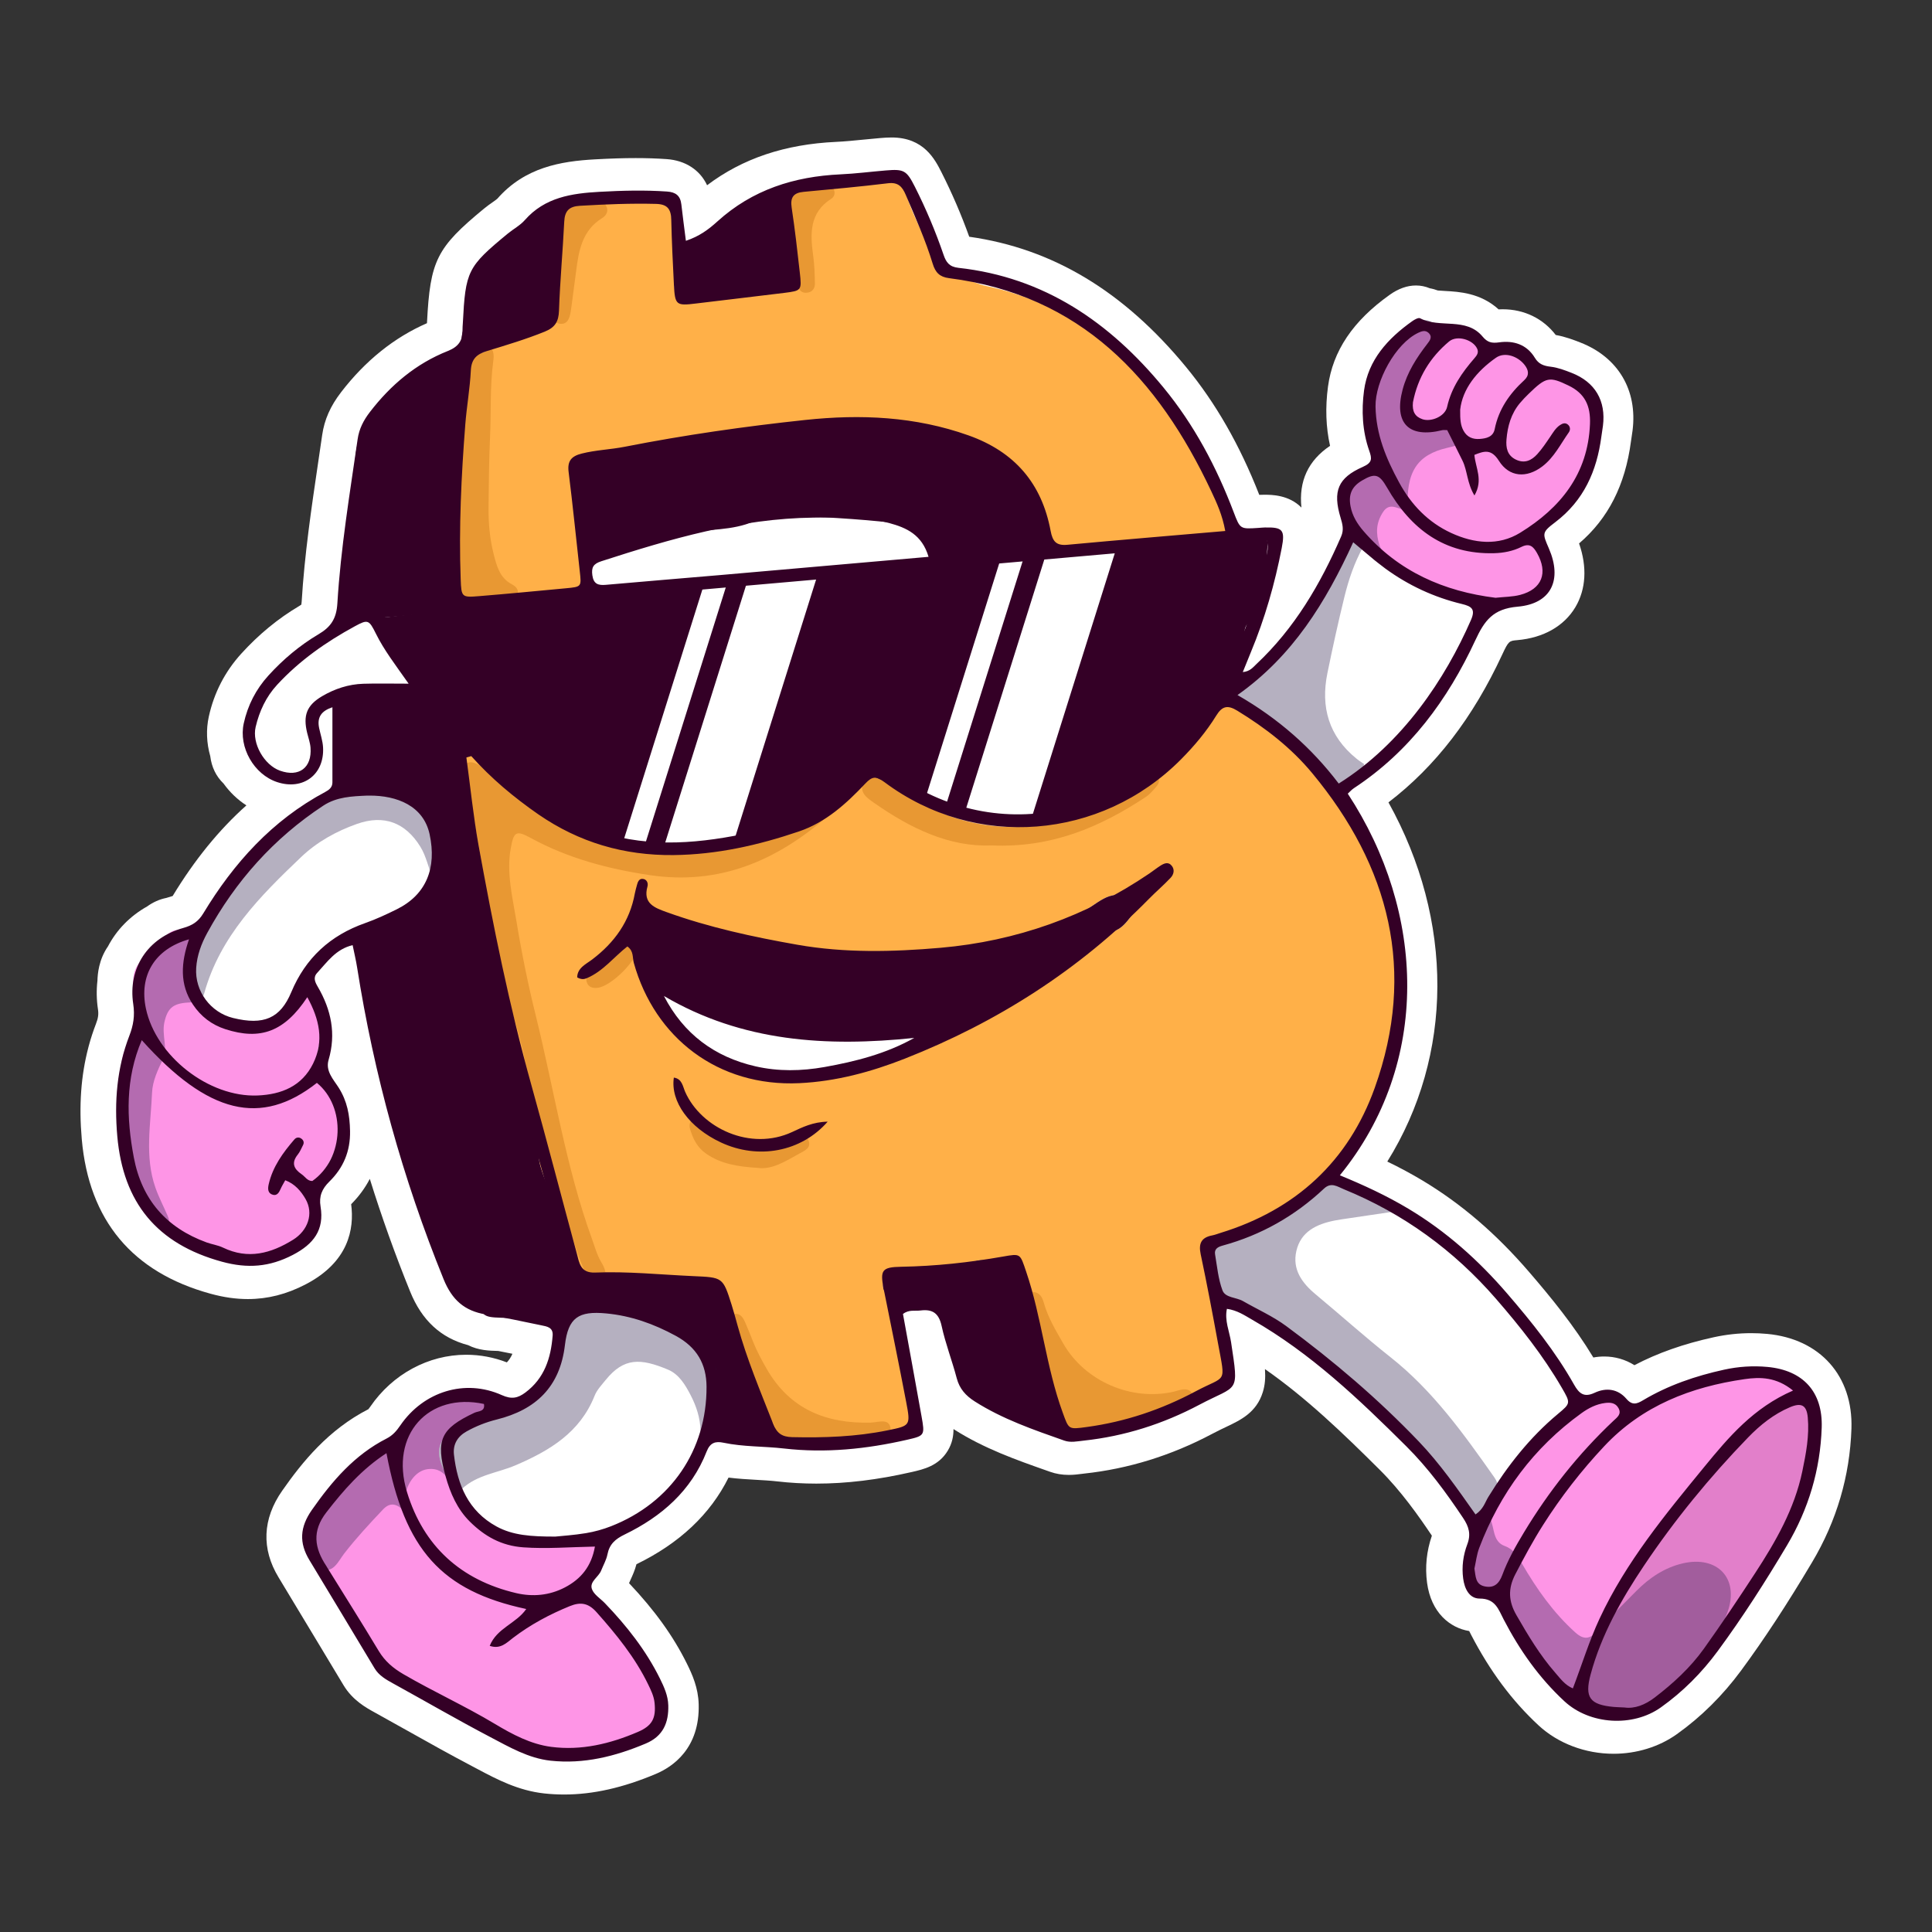 <?xml version="1.0" encoding="utf-8"?>
<!-- Generator: Adobe Illustrator 23.0.3, SVG Export Plug-In . SVG Version: 6.00 Build 0)  -->
<svg version="1.1" id="Layer_1" xmlns="http://www.w3.org/2000/svg" xmlns:xlink="http://www.w3.org/1999/xlink" x="0px" y="0px"
	 viewBox="0 0 1200 1200" enable-background="new 0 0 1200 1200" xml:space="preserve">
<rect x="0" y="0" width="1200" height="1200" fill="#333333" stroke="none"/>
<g>
	<path fill="#FFFFFF" d="M350.403,1114.605c-4.149,0-8.329-0.226-12.421-0.675c-16.213-1.775-29.539-8.849-41.296-15.091
		l-3.549-1.878c-13.551-7.111-26.998-14.655-40.003-21.95c-6.882-3.861-13.764-7.722-20.675-11.529
		c-5.031-2.772-13.445-7.408-19.053-16.712c-4.838-8.026-9.665-16.06-14.493-24.094c-8.613-14.331-17.224-28.662-25.898-42.956
		c-10.747-17.713-9.977-36.298,2.225-53.746c12.522-17.904,28.677-37.917,53.593-50.705c0.181-0.209,0.551-0.672,1.208-1.63
		c13.821-20.148,36.064-32.177,59.5-32.177c8.651,0,17.138,1.592,25.284,4.738c1.267-1.335,2.452-3.026,3.453-5.34
		c-2.936-0.599-5.874-1.187-8.789-1.752l-0.427-0.015c-4.971-0.126-11.852-0.299-18.306-3.597
		c-16.94-4.463-28.736-15.369-35.983-33.223c-9.319-22.955-17.686-46.335-25.078-70.052c-2.919,5.651-6.782,10.906-11.581,15.743
		c2.033,15.458-1.6,35.888-28.248,49.763c-11.823,6.156-23.571,9.148-35.915,9.148c-7.444,0-15.004-1.079-23.115-3.298
		c-48.677-13.319-75.605-45.609-80.04-95.973c-1.843-20.937-0.497-39.616,4.113-57.108c0.07-0.29,0.165-0.662,0.269-1.031
		c1.212-4.485,2.723-9.103,4.437-13.544c1.384-3.582,1.708-5.949,1.238-9.05c-0.894-5.911-1.005-11.855-0.33-17.689
		c0.114-4.176,0.793-13.053,6.552-21.377c5.433-10.351,13.773-18.86,24.291-24.777c3.765-2.698,7.747-4.467,11.893-5.288
		c1.124-0.373,2.261-0.721,3.401-1.038c0.233-0.064,0.428-0.124,0.588-0.175c13.629-22.474,28.786-41.128,45.798-56.283
		c-5.431-3.504-10.263-8.109-14.196-13.575c-4.631-4.45-7.399-10.158-8.264-17.043c-2.322-8.165-2.635-16.584-0.891-24.513
		c3.255-14.807,10.04-27.967,20.168-39.112c10.826-11.915,22.926-21.866,35.964-29.577c0.664-0.393,1.088-0.688,1.342-0.882
		c0.066-0.337,0.15-0.898,0.201-1.745c1.768-29.204,6.054-58.19,10.198-86.222c0.856-5.79,1.712-11.581,2.547-17.373
		c1.37-9.51,5.092-17.947,11.712-26.552c15.1-19.629,33.039-34.044,53.37-42.898l0.033-0.509
		c1.963-38.432,5.929-46.353,35.365-70.632c1.901-1.568,3.711-2.836,5.308-3.955c1.071-0.75,2.536-1.776,2.977-2.212
		c17.087-19.491,39.289-23.283,60.723-24.465c9.75-0.537,17.766-0.787,25.228-0.787c6.821,0,13.11,0.208,19.228,0.636
		c11.748,0.819,20.73,6.8,25.133,16.233c22.035-16.637,48.363-25.47,80.101-26.932c5.481-0.254,11.06-0.808,16.966-1.397
		c3.522-0.35,7.043-0.699,10.568-0.99c2.087-0.172,4.546-0.347,6.97-0.347c20.048,0,26.932,13.62,31.045,21.758
		c6.501,12.866,12.265,26.262,17.168,39.896c51.787,7.3,95.888,33.81,134.645,80.887c18.446,22.406,33.354,48.422,45.504,79.428
		c0.334-0.016,0.668-0.028,1.002-0.035c0.821-0.019,1.585-0.028,2.311-0.028c4.225,0,15.032,0,22.876,7.965
		c-1.744-16.404,4.207-29.24,17.774-38.341c-2.58-11.509-3.014-23.829-1.285-36.758c2.972-22.192,15.539-40.872,38.418-57.111
		c5.361-3.805,10.82-5.736,16.225-5.736c2.956,0,5.884,0.594,8.568,1.729c1.7,0.294,3.375,0.756,4.991,1.375
		c1.391,0.137,2.988,0.223,4.642,0.313c8.438,0.457,21.958,1.19,33.131,11.423c0.847-0.044,1.688-0.066,2.519-0.066
		c13.388,0,25.168,5.765,32.968,15.976c6.015,1.056,11.295,3.116,15.292,4.675c23.474,9.16,35.592,29.596,32.416,54.667
		c-0.171,1.358-0.38,2.725-0.594,4.09c-0.139,0.897-0.28,1.795-0.398,2.695c-3.566,27.107-14.124,47.888-32.223,63.343
		c5.095,14.582,4.316,28.498-2.312,39.615c-7.025,11.78-19.841,19.043-36.089,20.453c-4.984,0.433-5.391,0.468-9.355,9.001
		c-18.223,39.248-41.415,69.408-70.64,91.769c40.85,73.482,40.395,157.056-0.72,223.096c7.85,3.803,14.98,7.64,21.689,11.656
		c24.115,14.437,45.806,33.029,66.316,56.836c13.73,15.94,27.963,33.342,39.981,53.203c2.246-0.414,4.502-0.622,6.759-0.622
		c6.741,0,13.148,1.872,18.751,5.396c14.376-7.56,30.571-13.26,49.245-17.349c7.699-1.687,15.531-2.543,23.27-2.543
		c3.292,0,6.63,0.155,9.919,0.461c32.879,3.054,53.429,26.146,52.354,58.832c-0.972,29.455-9.192,57.375-24.432,82.984
		c-15.664,26.318-29.665,47.681-44.066,67.231c-11.446,15.542-24.906,28.871-40.011,39.616
		c-10.987,7.819-24.922,12.124-39.232,12.124c-0.002,0,0,0-0.002,0c-17.503,0-34.469-6.411-46.547-17.591
		c-16.477-15.249-30.213-33.692-41.989-56.383c-0.39-0.751-0.765-1.508-1.135-2.262c-11.925-1.913-23.707-11.404-26.18-30.007
		c-1.306-9.83-0.3-19.648,2.992-29.217c-8.166-12.209-19.175-27.782-32.33-40.874c-22.887-22.777-45.705-44.725-71.335-62.596
		c0.37,5.474,0.049,9.842-1.365,14.378c-3.93,12.599-13.76,17.268-22.432,21.388c-2.651,1.26-5.656,2.686-9.192,4.562
		c-25.204,13.359-51.881,21.624-79.292,24.567c-0.565,0.06-1.135,0.136-1.704,0.209c-2.137,0.276-4.796,0.62-7.85,0.62
		c-4.131,0-7.907-0.624-11.544-1.906l-1.999-0.704c-19.234-6.775-39.123-13.781-57.794-25.674c-0.097-0.062-0.193-0.124-0.289-0.186
		c0.011,4.419-0.841,8.892-3.54,13.392c-5.677,9.464-14.969,11.59-22.434,13.297c-21.13,4.836-40.509,7.186-59.243,7.186
		c-8.148,0-16.279-0.461-24.168-1.367c-4.177-0.48-8.548-0.727-13.177-0.99c-5.575-0.317-11.275-0.64-17.162-1.385
		c-11.326,22.788-30.527,40.864-57.199,53.812c-0.982,3.763-2.407,6.886-3.494,9.268c-0.337,0.741-0.683,1.477-0.981,2.226
		c-0.037,0.096-0.076,0.19-0.115,0.285c16.001,16.942,27.443,32.864,35.901,49.93c3.398,6.857,7.047,15.022,7.338,25.179
		c0.794,27.62-16.297,39.006-26.554,43.333C386.967,1110.414,368.321,1114.605,350.403,1114.605z"/>
	<g>
		<path fill="#FFB048" d="M553.713,807.747c-0.458,11.778,2.136,23.113,5.267,34.319c3.266,11.687,5.066,23.621,6.213,35.634
			c1.057,11.074-2.102,14.947-13.109,15.457c-16.902,0.784-33.536,5.798-50.652,3.166c-1.732-0.266-3.923-0.576-5.276,0.21
			c-8.195,4.761-14.409,0.451-20.665-4.056c-0.613-3.896-0.679-7.69-2.355-11.616c-8.379-19.631-16.629-39.38-21.39-60.276
			c-1.5-6.581-3.423-12.909-6.018-19.087c0.26-3.592-1.342-5.942-4.766-6.997c-4.704-1.45-9.42-2.741-13.889,0.692
			c-1.722-0.511-3.444-1.022-5.166-1.533c-22.746-1.271-45.492-2.542-68.238-3.812c0.01-4.038,0.83-8.245-0.879-12.032
			c-5.391-11.948-7.227-24.96-11.344-37.305c-2.814-8.436-7.479-16.819-6.892-25.874c0.718-11.075-1.692-21.354-4.4-31.842
			c-8.043-31.154-20.376-61.215-24.544-93.339c-3.326-25.631-13.291-49.924-13.5-76.309c-0.123-15.552-4.311-31.071-6.67-46.605
			c3.022-0.526,6.044-1.053,9.066-1.579c10.299,18.349,26.31,30.645,43.819,41.353c1.02,1.832,2.878,1.949,4.638,2.267l0.018,0.006
			c5.45,4.796,11.383,8.457,19.025,8.108l-0.156-0.066c6.454,5.939,14.411,7.516,22.794,7.858
			c5.657,0.994,11.314,1.989,16.971,2.983c5.712,1.317,11.386,0.488,17.061-0.299c5.399,0.064,10.798,0.164,16.198,0.182
			c7.213,0.025,15.008,0.887,21.243-2.604c9.783-5.476,20.315-6.36,30.858-8.041c2.615-0.417,5.454-1.07,7.605-2.496
			c13.796-9.145,29.041-16.409,40.036-29.266c2.508-2.933,4.614-3.928,7.967-2.551c3.732,1.533,7.434,3.138,11.15,4.711
			c28.396,21.339,60.039,30.488,95.413,25.023c3.624-0.56,8.472,0.25,10.235-4.799c1.589-0.46,3.177-0.92,4.766-1.38
			c9.3,1.312,17.16-2.389,24.727-7.107c2.933-1.204,5.865-2.407,8.797-3.611c8.54-1.499,14.192-6.896,18.693-13.848l-0.141,0.174
			c0.978-0.95,1.956-1.9,2.934-2.85c0,0-0.24,0.22-0.24,0.22c1.008-0.862,2.016-1.724,3.024-2.586c0,0,0.037-0.03,0.037-0.03
			c0.893-0.94,1.786-1.88,2.679-2.821c0,0-0.081,0.134-0.081,0.134c1.575-0.361,2.627-1.189,2.637-2.949l-0.074,0.072
			c4.402,0.318,5.521-2.495,5.812-6.097c12.574-7.284,18.242-19.745,24.058-32.095c1.755-0.029,3.511-0.057,5.266-0.085
			c2.721,5.465,6.587,9.109,13.236,8.327c2.945,3.884,5.581,8.19,11.307,8.273l-0.044-0.029c1.137,4.208,4.678,5.34,8.242,6.444
			c2.365,2.82,4.605,5.781,8.201,7.198c1.184,2.007,2.887,3.003,5.257,2.694l-0.116-0.095c0.104,1.773,1.041,2.71,2.815,2.809
			l-0.093-0.108c-0.479,4.32,2.268,6.548,5.492,8.467c4.92,4.515,5.482,13.975,15.026,13.243c-0.428,2.894,0.722,5.343,2.422,7.487
			c11.655,14.694,18.004,32.135,24.923,49.171c5.765,14.198,9.192,29.095,9.084,44.666c-0.145,21.09,2.604,42.334-2.497,63.16
			c-5.076,20.725-13.893,39.772-27.15,56.674c-4.974,6.342-10.37,12.422-13.981,19.744c-1.94,1.109-4.435,1.774-5.735,3.396
			c-14.311,17.85-34.601,25.829-54.987,33.683c-2.495,0.961-5.07,1.715-7.579,2.644c-6.036,2.236-8.627,7.009-6.811,12.765
			c2.153,6.826,1.376,14.294,4.981,20.704c0.864,14.386,2.483,28.529,8.934,41.815c4.384,9.029,0.644,17.44-8.893,19.732
			c-6.786,1.631-12.16,5.718-18.304,8.396c-16.686,7.272-34.557,9.745-52.006,13.941c-2.161,0.519-4.604,0.331-6.539,1.259
			c-13.451,6.448-13.419,6.515-23.293-2.349c3.191-4.648,2.254-9.013-0.385-13.657c-3.522-6.198-6.477-12.682-8.076-19.731
			c-4.422-19.488-8.128-39.115-10.552-58.942c-0.787-6.43-4.447-8.425-9.773-8.43c-2.993-0.002-5.987,1.369-8.981,2.121
			c-2.503-6.023-6.97-5.993-12.164-4.038c-13.535,5.092-27.495,7.29-41.964,6.203c-4.951-0.372-10.128-0.571-12.86,4.793
			C546.579,800.466,550.544,804.039,553.713,807.747z M526.323,592.149c-1.658-0.561-3.308-1.585-4.975-1.613
			c-21.618-0.36-42.527-4.997-63.309-10.372c-8.244-2.132-16.459-4.271-25.084-3.799c-5.146,0.523-9.928-1.331-13.939-3.878
			c-4.59-2.914-9.406-5.118-14.386-6.941c-8.992-3.292-13.291,0.25-13.186,9.888c0.118,10.892,3.927,20.667,8.352,30.32
			c4.446,17.29,11.141,32.848,28.056,42.085c10.192,5.566,19.116,13.27,30.12,17.649c12.316,4.901,24.668,1.95,37.098,1.52
			c35.209-1.215,67.741-12.24,99.507-26.318c3.091-1.369,5.337-3.242,5.226-6.954c14.27-5.771,27.237-14.026,40.44-21.739
			c18.193-10.628,33.37-25.947,53.143-34.294c3.489-1.473,6.417-5.005,8.813-8.183c5.38-7.136,3.488-11.124-5.021-13.189
			c-5.988-1.453-10.557,1-15.158,3.902c-5.326,3.359-10.222,7.602-15.887,10.181c-16.815,7.658-34.32,12.769-52.654,16.227
			C584.524,592.105,555.653,594.66,526.323,592.149z"/>
		<path fill="#340026" d="M338.326,506.315c-17.509-10.709-33.52-23.004-43.819-41.351c-3.879-5.781-8.317-10.928-15.167-13.332
			c-6.933-8.951-14.407-17.411-22.748-25.081c-0.459-5.593-1.976-10.586-7.248-13.682c-2.355-1.383-5.037-3.272-5.194-5.919
			c-0.546-9.23-7.362-15.224-11.02-22.816c9.335-1.031,18.654-2.242,28.01-3.024c5.42-0.453,10.718-0.847,15.162-4.427
			c0.428-0.35,0.857-0.699,1.287-1.048c11.493-0.917,22.977-1.961,34.479-2.721c15.509-1.024,31.033-1.83,46.556-2.728
			c23.417-0.696,46.658-3.138,69.884-6.126c31.661-4.073,63.194-8.832,95.316-9.382c18.669-0.319,37.574-2.985,55.846-8.058
			c22.709-1.157,45.335-3.262,67.914-5.915c4.048,0.068,8.124,0.479,12.14,0.149c34.961-2.871,69.91-5.875,104.864-8.84
			c3.774,1.148,6.927-0.901,10.38-1.773c8.039-2.03,12.959,1.227,12.266,9.31c-1.392,16.221,1.906,33.807-11.603,47.113
			c-2.048,2.017-3.086,4.452-2.213,7.341c2.266,7.499-1.926,12.962-5.731,18.575c-4.259,6.283-9.727,11.927-10.675,19.98
			c-5.817,12.349-11.485,24.809-24.063,32.096c-3.441,0.601-6.231,1.817-5.808,6.094l0.074-0.072
			c-1.575,0.36-2.322,1.462-2.637,2.949c0,0,0.081-0.134,0.081-0.133c-0.893,0.94-1.786,1.88-2.679,2.82c0,0-0.037,0.03-0.038,0.03
			c-1.008,0.862-2.016,1.724-3.023,2.586c0,0,0.24-0.22,0.239-0.22c-1.606,0.305-2.912,0.916-2.933,2.85c0,0,0.141-0.174,0.14-0.174
			c-9.264,0.522-13.397,7.969-18.692,13.848c-2.933,1.204-5.865,2.407-8.796,3.609c-8.352,1.983-18.467-2.154-24.728,7.109
			c-1.589,0.46-3.177,0.92-4.765,1.376c-8.92,0.61-17.895,2.161-26.75,1.647c-20.45-1.186-41.047-1.738-58.852-14.862
			c-5.432-4.004-12.708-6.531-20.046-7.005c-3.716-1.574-7.418-3.178-11.15-4.711c-3.352-1.377-5.459-0.383-7.967,2.551
			c-10.994,12.857-26.239,20.121-40.036,29.266c-2.151,1.426-4.99,2.079-7.605,2.496c-10.543,1.681-21.075,2.565-30.858,8.041
			c-6.236,3.491-14.03,2.629-21.243,2.604c-5.399-0.019-10.799-0.119-16.196-0.18c-5.758-4.071-11.443-3.783-17.063,0.296
			c-5.657-0.994-11.314-1.989-16.952-2.979c-7.122-3.983-13.976-8.802-22.814-7.862l0.156,0.066
			c-4.671-6.623-11.755-7.583-19.025-8.108c0,0-0.018-0.006-0.018-0.006C341.841,506.962,340.235,506.329,338.326,506.315z"/>
		<path fill="#FFB048" d="M764.586,333.369c-34.953,2.965-69.903,5.969-104.864,8.84c-4.016,0.33-8.092-0.082-12.134-0.149
			c4.203-11.432-4.126-19.815-7.638-29.132c-6.676-17.709-19.569-29.836-37.428-36.554c-10.561-3.973-21.115-7.632-32.689-7.03
			c-4.456,0.232-8.914-0.075-13.314-1.576c-17.984-6.133-36.558-3.224-54.92-3.056c-5.785,0.053-10.562,5.053-16.795,4.322
			c-20.867-2.449-41.147,1.829-61.467,5.55c-17.673,3.236-35.42,6.132-52.977,9.911c-10.596,2.28-13.26,5.34-13.291,15.594
			c-0.04,12.897,1.345,25.794,1.909,38.7c0.203,4.658,2.883,7.344,6.348,9.685c-0.17,8.289-0.303,16.589-6.708,23.065
			c-15.517,0.899-31.041,1.705-46.55,2.729c-11.503,0.76-22.987,1.804-34.475,2.722c3.997-5.159,3.016-11.08,2.496-16.888
			c-0.277-3.098-1.658-6.291-1.199-9.232c4.516-28.973-0.646-58.359,4.053-87.382c1.417-8.752,0.166-18.042,3.634-26.503
			c2.08-5.075,1.519-9.569-0.711-14.202c0.5-1.098,1-2.196,1.499-3.287c6.456,1.451,12.451,0.555,17.918-3.371
			c8.161-5.861,17.656-8.648,27.092-11.504c9.991-3.025,12.592-5.713,13.107-15.725c0.437-8.506,0.228-17.045,0.306-25.57
			c4.513-6.146,2.224-13.1,2.345-19.767c0.035-4.19,0.07-8.381,0.105-12.571c5.762-5.8,13.311-4.449,20.335-4.955
			c11.884-0.856,23.969,2.052,35.33-5.348c5.851-3.812,11.958,1.009,12.633,9.121c0.899,10.801,2.377,21.455,4.931,31.973
			c0.692,3.794-1.66,6.907-2.318,10.39c-1.907,10.099,3.126,15.357,13.508,14c8.44-1.103,16.899-2.187,25.251-3.794
			c7.936-1.527,15.826-2.68,23.935-3.167c8.601-0.517,14.102-6.17,11.495-11.365c-4.763-9.493-3.756-18.802-3.285-28.769
			c0.293-6.197,0.224-13.557-4.003-19.402c1.884-5.911,6.768-5.216,11.176-4.715c17.281,1.964,34.035-2.301,50.959-4.253
			c10.581-1.221,11.323-0.738,14.668,9.958c5.256,16.805,14.553,31.865,21.925,47.763c0.802,1.731,2.418,3.109,4.196,2.994
			c8.505-0.547,15.467,4.481,23.379,6.166c50.798,10.818,88.649,40.7,117.517,82.484c12.974,18.779,27.299,37.143,32.918,60.136
			C763.854,324.574,765.819,328.721,764.586,333.369z"/>
		<path fill="#340026" d="M256.592,426.548c8.341,7.674,15.815,16.133,22.75,25.085c2.386,4.826,2.497,10.581,6.1,14.908
			c2.359,15.534,6.547,31.054,6.67,46.605c0.209,26.385,10.174,50.678,13.5,76.309c4.168,32.123,16.501,62.184,24.544,93.339
			c2.708,10.489,5.118,20.767,4.4,31.842c-0.587,9.055,4.078,17.438,6.892,25.874c4.117,12.344,5.953,25.356,11.344,37.305
			c1.709,3.787,0.889,7.993,0.878,12.033c-1.274,1.781-2.547,3.561-3.82,5.341c-5.006,1.162-10.809-1.579-15.1,3.083l0.14-0.029
			c-3.423,0.679-7.386-0.986-10.196,2.349c-8.838,1.247-18.294-1.865-26.513,3.754c-12.942,4.096-13.792,3.276-18.858-8.462
			c-5.49-12.723-9.722-25.733-12.526-39.265c-0.353-1.703-0.793-3.982-2.005-4.818c-9.71-6.705-9.858-17.523-12.153-27.401
			c-3.452-14.86-5.099-30.395-10.512-44.492c-12.223-31.836-12.972-65.724-20.014-98.439c3.676-1.6,7.233-3.595,11.047-4.736
			c21.254-6.361,36.247-18.071,38.425-42.05c1.857-20.451-6.743-36.267-24.884-42.426c-11.049-3.751-22.142-2.386-33.282-2.484
			c-0.897-1.987-2.634-4.006-2.56-5.956c0.604-15.967-0.663-31.855-1.58-47.756c10.185-5.088,20.489-9.898,32.304-6.473
			C247.265,431.233,251.996,429.563,256.592,426.548z"/>
		<path fill="#FE95E6" d="M369.627,957.765c4.068,4.9,3.794,9.894,0.123,14.802c-2.424,3.241-4.915,6.462-7.667,9.421
			c-3.541,3.805-3.107,7.008,0.586,10.37c5.66,5.152,11.2,10.435,16.752,15.705c14.019,13.306,23.526,29.489,29.916,47.568
			c4.665,13.196,3.267,17.323-10.309,21.934c-16.377,5.563-32.318,13.133-50.284,13.032c-9.707-0.055-18.503-1.625-26.656-7.573
			c-22.305-16.271-46.782-28.673-72.472-38.63c-7.967-3.088-13.858-7.737-17.751-15.493c-3.013-6.001-6.621-11.865-10.861-17.057
			c-12.453-15.247-19.03-33.512-27.26-50.959c-3.029-6.423-2.553-12.304,1.517-17.789c13.934-18.779,28.373-37.083,49.148-49.036
			c1.904-1.096,4.384-2.305,5.153-4.085c7.945-18.388,26.804-19.06,41.831-25.491c8.252-3.531,11.571-0.375,14.655,9.833
			c-1.696,4.485-4.612,7.42-9.554,8.441c-3.487,0.721-6.944,1.885-10.215,3.308c-13.711,5.965-17.039,14.67-10.007,27.992
			c5.418,10.265,10.524,20.816,18.419,29.577c0.172,2.891,1.457,4.999,4.012,6.525c16.593,9.904,35.011,9.985,53.418,9.805
			c2.562-0.025,4.898-2.086,6.481-4.424c1.911-0.147,3.823-0.294,5.734-0.44C365.83,956.526,367.409,957.779,369.627,957.765z"/>
		<path fill="#FFFFFF" d="M754.269,803.792c-3.605-6.41-2.828-13.878-4.981-20.704c-1.815-5.756,0.775-10.529,6.811-12.765
			c2.509-0.929,5.083-1.683,7.579-2.644c20.386-7.854,40.675-15.833,54.987-33.683c1.3-1.622,3.795-2.286,5.735-3.396
			c45.867,16.362,81.728,46.099,112.972,82.702c13.801,16.168,25.89,33.363,37.678,50.9c1.784,2.654,3.278,5.375,3.373,8.664
			c-12.572,7.282-22.712,16.885-31.646,28.556c-10.442,13.641-17.656,29.152-27.58,42.999c-6.625,0.512-11.287-1.976-13.693-8.464
			c-3.614-9.743-7.724-18.977-17.55-24.594c-3.251-1.858-4.965-6.303-7.577-9.401c-4.356-5.165-8.389-10.733-13.392-15.197
			c-32.245-28.771-64.112-58.091-103.431-77.441C760.33,807.737,757.357,805.647,754.269,803.792z"/>
		<path fill="#FE95E6" d="M844.21,333.341c-2.525-4.769-5.444-9.376-7.494-14.341c-4.446-10.765-1.503-19.013,8.398-25.07
			c10.304-6.305,11.329-6.705,6.935-17.949c-7.901-20.221-0.886-37.986,7.328-55.617c3.632-7.796,11.798-12.039,17.641-18.158
			c3.029-3.172,7.647-1.423,11.11,1.271c2.392,1.861,4.34,4.804,7.998,1.883c6.065-4.843,11.831-2.369,17.416,1.143
			c4.565,2.871,9.105,5.785,13.603,8.759c2.574,1.702,4.695,4.106,8.435,2.532c8.07-3.396,12.908,1.395,16.551,7.526
			c3.078,5.182,6.886,7.045,13.065,7.265c13.38,0.476,22.994,9.391,23.245,23.028c0.378,20.503-2.266,40.573-19.022,55.524
			c-3.353,2.992-6.404,6.323-9.592,9.5c-4.991,4.971-10.872,8.997-3.384,17.359c3.007,3.358,2.495,10.3,2.694,15.644
			c0.344,9.265-5.31,16.42-14.139,18.931c-9.053,2.575-18.205,3.08-27.452,1.238c-9.724-2.963-19.457-5.924-29.189-8.885
			c-2.25-5.926-7.189-5.072-11.925-4.728C863.694,353.642,853.726,343.762,844.21,333.341z"/>
		<path fill="#FE95E6" d="M187.207,615.986c5.416,0.834,9.38,3.327,9.836,9.286c0.616,8.041,3.102,16.678,1.049,24.014
			c-3.195,11.415,0.442,21.48,5.797,29.258c13.045,18.948,5.89,35.307-4.031,51.17c-3.286,5.254-5.804,9.501-5.07,15.543
			c1.522,12.531-3.767,19.857-14.618,27.228c-19.496,13.243-38.078,9.955-57.365,2.391c-7.033-2.758-13.654-6.856-19.987-11.059
			c-22.158-14.706-28.009-37.58-29.402-62.026c-0.635-11.148,0.892-22.426,1.539-33.64c0.464-8.038,0.554-15.901,6.837-22.599
			c3.228-3.442,2.862-9.106,2.127-14.229c-0.89-6.207-1.131-12.533-1.27-18.816c-0.164-7.412,0.894-13.916,8.75-18.145
			c3.99-2.147,6.117-7.545,9.49-11.09c6.831-7.181,10.259-7.294,19.64-1.361c0.679,4.171-0.979,7.718-2.493,11.507
			c-6.295,15.747-0.029,31.97,15.024,39.236c3.569,1.722,7.502,2.69,11.267,4.005c10.973,6.146,15.083,6.036,22.928-0.613
			c5.661-3.555,10.622-7.727,13.12-14.231C181.573,618.696,184.443,617.362,187.207,615.986z"/>
		<path fill="#FE95E6" d="M919.196,944.421c9.924-13.847,17.138-29.358,27.58-42.999c8.933-11.671,19.073-21.274,31.646-28.556
			c3.77-1.422,7.526-2.879,11.311-4.255c3.483-1.266,7.755-2.287,10.391,0.061c9.378,8.351,18.306,3.239,27.267-0.142
			c18.515-6.985,37.313-12.864,57.068-15.016c6.224-0.678,12.569-1.246,18.78-0.795c8.034,0.583,9.964,3.286,11.674,13.169
			c-5.084,1.671-9.465,4.525-13.468,8.014c-4.246-0.086-8.043,0.55-9.053,5.65c-16.118,13.093-32.069,26.865-42.736,44.592
			c-9.548,15.868-21.103,30.07-31.439,45.232c-17.279,25.346-32.597,51.735-39.378,82.16c-7.183,2.528-11.975-0.034-15.385-6.655
			c-5.452-10.585-10.088-21.701-19.702-29.638c-2.286-1.887-3.857-5.039-4.933-7.916c-3.058-8.175-5.694-15.227-17.168-15.217
			c-7.635,0.007-12.824-10.031-11.747-18.357C911.24,963.436,915.537,954.021,919.196,944.421z"/>
		<path fill="#FFFFFF" d="M364.339,955.099c-1.911,0.147-3.823,0.294-5.729,0.437c-16.19,0.341-32.257,0.818-47.897-5.393
			c-5.34-2.121-9.729-6.802-16.02-6.509c-7.895-8.761-13.001-19.312-18.419-29.577c-7.032-13.321-3.704-22.026,10.007-27.992
			c3.271-1.423,6.728-2.587,10.215-3.308c4.941-1.021,7.858-3.955,9.554-8.441c8.264-0.387,15.556-4.06,22.907-7.221
			c6.183-2.659,9.44-8.328,11.173-14.577c3-10.822,5.62-21.748,8.398-32.631c5.703-6.202,12.435-10.603,21.103-7.994
			c10.688,3.217,21.962,2.229,32.596,5.351c1.943,4.238,5.666,5.167,9.825,5.289c8.229,2.556,13.956,9.537,22.171,12.333
			c3.921,1.334,5.991,5.312,6.216,9.69c0.582,11.294,5.479,22.708-1.654,33.809c-1.521,2.366-0.907,6.104-1.276,9.21
			c-4.021,12.831-11.346,24.215-17.717,35.75c-7.269,13.161-20.917,20.596-35.115,25.801c-4.618,1.692-9.464,2.76-14.206,4.112
			C367.97,952.356,366.008,953.245,364.339,955.099z"/>
		<path fill="#FFFFFF" d="M144.327,636.659c-3.765-1.315-7.698-2.283-11.267-4.005c-15.053-7.266-21.319-23.489-15.024-39.236
			c1.515-3.789,3.172-7.336,2.493-11.507c18.169-32.061,41.745-59.308,71.656-81.02c6.587-4.782,15.177-5.484,21.232-11.12
			c11.141,0.1,22.234-1.265,33.283,2.486c18.142,6.159,26.742,21.975,24.884,42.426c-2.178,23.979-17.17,35.689-38.425,42.05
			c-3.813,1.141-7.371,3.137-11.047,4.736c-7.332-2.001-12.789,0.697-17.606,6.28c-7.334,8.499-13.346,17.71-17.289,28.241
			c-2.775,1.373-5.645,2.708-6.842,5.826c-2.498,6.504-7.458,10.676-13.12,14.23C159.61,636.171,151.937,635.251,144.327,636.659z"
			/>
		<path fill="#E27FCA" d="M978.839,1051.536c6.781-30.425,22.099-56.814,39.378-82.16c10.336-15.163,21.892-29.365,31.439-45.232
			c10.667-17.727,26.618-31.499,42.736-44.594c4.574,0.612,7.049-2.14,9.053-5.648c4.003-3.489,8.383-6.343,13.468-8.014
			c7.241,2.925,10.74,9.236,10.162,16.071c-2.059,24.364-2.431,49.811-16.364,70.842c-15.863,23.944-29.896,49.35-48.866,71
			c-9.421,10.752-18.836,21.706-29.193,31.708c-5.792,5.594-11.917,9.446-20.422,8.029c-2.617-0.436-5.618-0.664-8.038,0.178
			C989.912,1067.99,983.596,1061.381,978.839,1051.536z"/>
		<path fill="#FFFFFF" d="M888.357,364.925c9.732,2.961,19.465,5.922,29.189,8.885c1.315,3.623,1.166,7.362-1.263,10.211
			c-7.114,8.345-10.583,18.606-15.164,28.23c-7.995,16.794-19.443,31.043-31.741,44.669c-7.784,8.625-16.148,16.731-24.37,24.953
			c-3.742,3.742-7.163,8.24-13.398,7.825c-9.555,0.732-10.117-8.728-15.037-13.245c0.071-4.057-1.423-7.096-5.491-8.464
			c0,0,0.093,0.108,0.093,0.108c-0.258-1.618-1.195-2.555-2.814-2.809c0,0,0.116,0.095,0.116,0.095
			c-0.962-2.44-3.088-2.608-5.257-2.694c-3.596-1.417-5.836-4.378-8.201-7.206c-0.782-4.671-3.7-6.595-8.242-6.436l0.044,0.029
			c-1.49-5.872-3.294-11.316-11.307-8.273c-6.65,0.782-10.516-2.862-13.236-8.327c1.207-5.122,4.386-8.335,8.966-10.984
			c19.396-11.219,33.247-28.291,45.897-46.121c6.859-9.668,13.63-19.854,14.563-32.645c0.504-6.91,5.858-9.531,12.503-9.389
			c9.521,10.426,19.488,20.306,32.223,26.859C879.586,363.832,883.803,364.802,888.357,364.925z"/>
		<path fill="#340026" d="M285.864,221.428c2.23,4.633,2.791,9.127,0.711,14.202c-3.468,8.462-2.217,17.751-3.634,26.503
			c-4.699,29.023,0.464,58.41-4.053,87.382c-0.458,2.941,0.922,6.134,1.199,9.232c0.52,5.808,1.5,11.729-2.496,16.888
			c-0.434,0.347-0.863,0.697-1.268,1.042c-6.525,0.884-12.951,1.225-19.686,0.61c-9.358-0.854-19.536-3.593-27.801,4.182
			c-4.906,0.693-9.423,3.462-14.595,2.741c-3.097-2.454-3.726-5.533-3.61-9.498c0.727-24.768,5.052-49.078,8.856-73.459
			c0.416-2.665,1.475-5.363,1.269-7.969c-1.634-20.659,7.215-36.622,22.668-49.093c9.674-7.808,20.829-13.645,30.622-21.463
			C276.664,220.639,281.855,221.774,285.864,221.428z"/>
		<path fill="#FFFFFF" d="M214.242,384.211c5.172,0.721,9.688-2.047,14.597-2.743c0.688,2.082,2.433,2.465,4.29,2.666
			c3.659,7.593,10.474,13.586,11.02,22.816c0.157,2.647,2.839,4.536,5.194,5.919c5.273,3.096,6.789,8.089,7.248,13.682
			c-4.595,3.012-9.327,4.682-15.008,3.035c-11.815-3.424-22.119,1.385-32.304,6.473c-3.921-0.533-6.821,1.717-9.81,3.652
			c-8.422,5.451-9.795,7.601-5.768,16.398c3.493,7.632,1.475,14.082-1.605,20.544c-4.308,9.039-13.517,11.045-21.046,4.654
			c-2.727-2.314-5.037-4.538-8.658-5.81c-9.336-3.28-10.365-5.25-9.795-14.776c1.362-22.723,12.689-38.754,31.811-50.86
			c10.099-6.393,18.934-14.95,28.868-21.857C214.086,387.442,213.942,385.508,214.242,384.211z"/>
		<path fill="#340026" d="M616.401,787.945c2.994-0.752,5.988-2.123,8.981-2.121c5.326,0.005,8.986,2,9.773,8.43
			c2.424,19.827,6.13,39.454,10.552,58.942c1.6,7.049,4.554,13.533,8.076,19.731c2.639,4.644,3.576,9.009,0.385,13.657
			c-3.472,2.913-7.006,3.271-11.091,0.948c-11.654-6.631-23.334-13.23-35.191-19.486c-5.533-2.919-9.235-6.929-10.714-12.96
			c-2.982-12.16-5.965-24.315-11.216-35.764c-1.654-3.607,0.216-7.023,0.673-10.514c1.563-2.891,4.585-2.072,7.005-2.898
			c5.885-2.01,12.389-1.938,17.849-5.268C616.322,797.692,620.581,794.428,616.401,787.945z"/>
		<path fill="#340026" d="M345.786,161.971c-0.077,8.525,0.131,17.064-0.306,25.57c-0.515,10.011-3.116,12.7-13.107,15.725
			c-9.435,2.857-18.931,5.644-27.092,11.504c-5.467,3.926-11.462,4.822-17.918,3.371c-0.82-5.273-1.414-10.099,1.365-15.516
			c2.321-4.524,2.712-10.521,2.452-15.791c-0.597-12.084,5.409-20.43,13.915-27.648c5.816-4.935,11.716-9.784,17.78-14.407
			c2.932-2.236,5.126-4.837,7.011-7.983c6.198-10.341,6.289-10.287,18.351-7.163c-0.036,4.19-0.071,8.38-0.105,12.574
			C340.988,148.041,345.123,155.212,345.786,161.971z"/>
		<path fill="#340026" d="M486.049,118.315c4.227,5.845,4.296,13.205,4.003,19.402c-0.471,9.966-1.477,19.275,3.285,28.769
			c2.607,5.195-2.894,10.848-11.495,11.365c-8.109,0.488-15.998,1.64-23.935,3.167c-8.352,1.607-16.811,2.691-25.251,3.794
			c-10.383,1.357-15.415-3.9-13.508-14c0.658-3.484,3.01-6.596,2.318-10.39c4.184-3.774,8.151-7.11,13.717-9.699
			c9.943-4.624,18.563-12.398,26.442-20.493C468.309,123.365,475.299,116.933,486.049,118.315z"/>
		<path fill="#340026" d="M437.508,887.576c0.37-3.106-0.244-6.844,1.276-9.21c7.133-11.1,2.235-22.515,1.654-33.809
			c-0.225-4.378-2.296-8.356-6.216-9.69c-8.215-2.796-13.942-9.777-22.174-12.333c-0.683-2.542-1.363-5.084-2.043-7.626
			c3.19-1.592,6.349-3.212,10.089-3.083c7.827,0.27,9.735-4.723,9.861-11.245c5.196,1.372,10.698-2.532,15.773,0.918
			c2.595,6.177,4.519,12.505,6.018,19.086c4.761,20.896,13.011,40.645,21.39,60.276c1.676,3.927,1.742,7.721,2.355,11.616
			c-1.114,2.546-3.4,5.568-5.538,5.012C459.016,894.644,446.286,897.399,437.508,887.576z"/>
		<path fill="#340026" d="M429.955,800.579c-0.126,6.521-2.034,11.514-9.861,11.245c-3.74-0.129-6.899,1.492-10.089,3.083
			c-2.593,0.779-5.186,1.559-7.778,2.338c-10.635-3.122-21.908-2.134-32.596-5.351c-8.668-2.609-15.399,1.792-21.103,7.994
			c-12.419-0.484-24.837-1.099-37.263-1.414c-11.787-0.298-12.991-1.452-13.087-14.128c8.221-5.62,17.676-2.508,26.51-3.753
			c3.53-0.208,7.435,1.191,10.201-2.351c0,0-0.14,0.029-0.14,0.03c5.268-0.242,10.535-0.485,15.802-0.728
			c12.199-2.869,24.586-1.713,36.915-1.682c11.533,0.029,23.013-0.639,34.44-2.203c1.722,0.511,3.444,1.022,5.165,1.533
			C428.033,796.987,428.994,798.783,429.955,800.579z"/>
		<path fill="#340026" d="M616.401,787.945c4.18,6.483-0.079,9.746-4.917,12.697c-5.46,3.33-11.964,3.258-17.849,5.268
			c-2.419,0.826-5.442,0.007-7.005,2.898c-10.935-1.462-22.047,2.57-32.915-1.06c-3.171-3.71-7.136-7.283-4.302-12.845
			c2.733-5.365,7.909-5.165,12.86-4.793c14.469,1.087,28.429-1.11,41.964-6.203C609.431,781.953,613.898,781.923,616.401,787.945z"
			/>
		<path fill="#340026" d="M399.796,605.755c-4.425-9.653-8.234-19.428-8.352-30.32c-0.105-9.638,4.194-13.18,13.186-9.888
			c4.98,1.823,9.796,4.026,14.386,6.941c4.011,2.547,8.793,4.401,13.933,3.877c29.728,13.5,61.197,16.738,93.374,15.785
			c29.33,2.511,58.201-0.044,87.155-5.505c18.334-3.458,35.839-8.57,52.654-16.227c5.665-2.58,10.561-6.822,15.887-10.181
			c4.601-2.902,9.17-5.355,15.158-3.902c8.509,2.065,10.401,6.053,5.021,13.189c-2.396,3.178-5.324,6.71-8.813,8.183
			c-19.774,8.347-34.951,23.667-53.143,34.294c-13.203,7.713-26.17,15.969-40.442,21.739c-11.932,2.248-25.055-0.645-35.298,9.183
			c-1.982,1.902-6.893,1.122-10.425,0.965c-9.408-0.42-18.799-1.213-28.202-1.776c-3.536-0.212-7.253-1.247-10.516,0.862
			c-4.619,2.985-9.444,2.085-14.325,1.223c-5.738-1.013-11.443-2.297-17.219-2.984C452.378,637.471,424.585,625.195,399.796,605.755
			z"/>
		<path opacity="0.35" fill="#BC6C0D" d="M280.662,337.273c4.819-33.837,1.638-68.284,7.701-102.02
			c0.859-4.78,1.885-9.658,3.777-14.087c1.721-4.031,4.561-8.363,10.048-6.665c4.818,1.491,4.701,6.07,4.161,10.083
			c-2.083,15.483-1.262,31.079-1.963,46.613c-0.661,14.653-0.788,29.333-0.94,44.004c-0.101,9.802,0.768,19.533,3.207,29.086
			c1.891,7.404,3.767,14.695,11.37,18.679c3.005,1.575,4.82,4.162,2.969,7.68c-1.851,3.518-4.959,3.17-8.103,2.056
			c-6.546-2.321-12.363-1.988-18.883,1.602c-6.811,3.75-12.915-0.8-13.254-9.021C280.366,355.959,280.662,346.61,280.662,337.273z"
			/>
		<path opacity="0.35" fill="#BC6C0D" d="M514.377,506.716c-32.008,27.946-67.655,43.345-111.141,36.791
			c-25.857-3.897-50.423-10.432-73.389-22.932c-9.26-5.04-10.757-4.225-12.642,6.476c-2.693,15.286,1.11,30.189,3.548,45.021
			c3.244,19.734,7.231,39.401,12.042,58.813c11.439,46.155,18.511,93.414,34.788,138.359c1.816,5.015,3.156,10.172,5.926,14.816
			c2.389,4.006,4.537,8.868-1.131,11.309c-5.48,2.359-7.737-2.677-9.589-6.781c-1.642-3.639-3.138-7.365-4.396-11.153
			c-7.99-24.072-15.059-48.404-20.919-73.095c-1.385-5.833-1.307-12.598-7.852-16.144c-1.583-0.857-1.886-2.908-1.787-4.762
			c1.146-21.348-5.745-41.24-11.511-61.25c-6.286-21.815-11.788-43.563-14.278-66.352c-2.296-21.015-7.123-41.846-10.372-62.844
			c-0.508-3.282-3.274-6.183-4.821-9.345c-1.522-3.111-1.155-6.085,1.467-8.505c2.735-2.524,5.527-1.836,8.576-0.289
			c3.263,1.655,5.894,3.964,8.321,6.578c28.387,30.563,64.315,43.608,105.042,48.475c23.145,2.766,43.492-2.958,64.946-9.131
			C488.699,516.887,501.579,512.111,514.377,506.716z"/>
		<path opacity="0.35" fill="#BC6C0D" d="M615.697,525.1c-26.01,1.085-50.166-10.581-72.777-26.421
			c-4.267-2.989-9.473-6.285-6.654-12.888c2.264-5.304,10.913-6.992,17.347-3.172c14.159,8.407,28.634,16.102,43.559,23.118
			c19.675,9.249,39.54,8.976,59.829,3.574c18.76-4.995,34.907-15.28,50.877-25.837c1.105-0.73,1.985-1.797,3.082-2.542
			c2.442-1.658,4.966-1.98,7.216,0.291c2.237,2.257,2.16,4.858,0.199,7.154c-2.012,2.357-4.061,4.879-6.601,6.56
			C683.423,513.701,653.179,526.764,615.697,525.1z"/>
		<path opacity="0.35" fill="#BC6C0D" d="M641.119,802.486c4.605-0.048,6.26,3.258,7.219,6.709
			c2.538,9.132,7.416,17.147,12.024,25.216c13.452,23.556,42.269,35.982,68.587,30.006c1.729-0.393,3.41-1.055,5.154-1.315
			c2.808-0.419,5.509,0.021,6.594,3.073c1.281,3.599-0.498,6.055-3.752,7.38c-12.43,5.065-25.407,8.074-38.644,10.093
			c-3.413,0.521-6.736,0.303-10.12,2.384c-15.955,9.811-31.135,3.617-33.564-15.266c-1.347-10.477-5.979-20.092-5.842-31.029
			c0.075-5.983-5.161-12.029-7.988-18.052c-1.883-4.011-4.355-7.847-4.609-12.412C635.984,805.783,637.599,803.325,641.119,802.486z
			"/>
		<path opacity="0.35" fill="#BC6C0D" d="M527.51,896.641c-8.57-0.002-16.062-0.728-23.477-2.21
			c-2.565-0.513-5.17-2.151-7.732-0.747c-8.333,4.566-12.549,0.295-14.819-7.077c-1.277-4.148-4.293-6.579-6.956-9.487
			c-1.48-1.616-4.157-3.53-3.986-5.05c1.762-15.647-12.568-24.888-15.108-38.755c-0.468-2.556-2.121-4.872-2.951-7.39
			c-1.14-3.46-2.082-7.282,2.201-9.214c4.278-1.93,6.569,0.961,8.094,4.496c1.755,4.07,3.421,8.179,5.05,12.301
			c2.286,5.785,5.226,11.203,8.32,16.609c14.415,25.185,37.018,34.242,64.753,33.481c4.933-0.135,12.076-3.316,12.38,4.803
			c0.268,7.155-7.097,6.516-12.184,7.161C536.262,896.175,531.374,896.349,527.51,896.641z"/>
		<path opacity="0.35" fill="#BC6C0D" d="M343.35,192.192c3.447-17.456,0.608-35.438,4.369-52.921
			c2.115-9.831,4.706-12.575,14.886-13.256c2.151-0.144,4.299,0.401,6.479-0.412c3.367-1.255,6.35-0.388,7.742,2.992
			c1.153,2.799-0.378,5.366-2.752,6.822c-12.51,7.669-14.639,20.308-16.266,33.251c-0.884,7.034-1.85,14.058-2.785,21.085
			c-0.175,1.318-0.361,2.636-0.573,3.949c-0.687,4.259-2.197,8.382-7.391,7.257C342.736,200.022,342.725,195.954,343.35,192.192z"/>
		<path opacity="0.35" fill="#BC6C0D" d="M470.417,725.371c-12.174-0.771-22.548-2.404-31.774-8.772
			c-5.566-3.841-8.182-9.203-10.01-15.226c-0.84-2.766-0.209-5.443,2.566-6.831c3.414-1.708,6.376-0.506,7.578,2.924
			c4.704,13.424,16.156,15.064,27.867,16.46c6.393,0.762,12.377-0.155,17.884-3.709c2.232-1.441,4.591-2.719,6.995-3.854
			c3.759-1.775,8.099-3.278,10.408,1.456c2.448,5.019-1.922,6.736-5.552,8.747C487.8,721.318,479.492,726.701,470.417,725.371z"/>
		<path opacity="0.35" fill="#BC6C0D" d="M396.935,587.269c-0.531,8.614-17.154,25.491-26.014,26.311
			c-2.815,0.261-5.394-0.421-6.439-3.446c-0.794-2.298-0.241-4.61,1.802-5.902c6.99-4.422,11.793-10.618,15.442-17.902
			c1.501-2.997,4.448-4.29,7.48-5.115C394.005,579.909,397.227,582.517,396.935,587.269z"/>
		<path opacity="0.35" fill="#BC6C0D" d="M511.128,114.356c3.869-0.144,5.704,0.966,6.704,3.149c1.042,2.275,0.489,4.668-1.478,5.92
			c-13.694,8.708-13.161,21.736-11.276,35.406c0.783,5.68,0.957,11.462,1.086,17.206c0.064,2.839-1.376,5.207-4.48,5.704
			c-3.841,0.614-5.668-1.624-6.396-5.083c-0.091-0.431-0.156-0.876-0.166-1.316c-0.326-14.579-3.483-28.81-5.181-43.212
			c-1.551-13.151-0.819-13.102,12.493-15.003C505.845,116.64,509.094,115.026,511.128,114.356z"/>
		<path fill="#340026" d="M365.326,347.12c-3.465-2.341-6.145-5.027-6.348-9.685c-0.564-12.906-1.949-25.803-1.909-38.7
			c0.032-10.255,2.696-13.314,13.291-15.594c17.557-3.778,35.304-6.674,52.977-9.911c20.319-3.721,40.599-7.999,61.467-5.55
			c6.232,0.731,11.009-4.269,16.795-4.322c18.362-0.168,36.937-3.077,54.92,3.056c4.4,1.501,8.858,1.807,13.314,1.576
			c11.574-0.602,22.128,3.057,32.689,7.03c17.859,6.718,30.752,18.846,37.428,36.554c3.512,9.317,11.842,17.7,7.638,29.132
			c-22.584,2.652-45.211,4.758-67.921,5.912c-0.988-1.499-2.78-2.967-2.833-4.496c-0.461-13.373-11.456-16.123-20.463-17.194
			c-24.074-2.863-48.384-3.793-72.616-5.244c-3.508-0.21-7.687-0.06-10.549,1.629c-13.013,7.679-27.61,7.207-41.758,8.853
			c-17.501,2.036-34.583,5.377-50.631,12.987C375.941,345.467,370.942,347.57,365.326,347.12z"/>
		<path fill="#6172C4" d="M349.849,795.188c0.622,0.669,0.863,1.455,0.713,2.356c-5.277,0.242-10.544,0.485-15.812,0.727
			C339.04,793.609,344.843,796.35,349.849,795.188z"/>
		<path fill="#FFFFFF" d="M334.889,798.242c-2.767,3.542-6.672,2.143-10.201,2.351C327.504,797.256,331.467,798.921,334.889,798.242
			z"/>
		<path opacity="0.65" fill="#441530" d="M134.116,777.449c-0.761,0.812-1.19,1.642-1.84,1.887c-1.398,0.526-2.515-0.113-2.54-1.639
			c-0.01-0.614,1.012-1.832,1.308-1.758C132.128,776.211,133.104,776.912,134.116,777.449z"/>
		<path opacity="0.65" fill="#441530" d="M103.735,761.184l0.453-0.258c0,0-0.128,0.469-0.105,0.477
			S103.735,761.184,103.735,761.184z"/>
		<path opacity="0.35" fill="#2D1E4C" d="M864.841,752.678c-9.271,1.374-18.543,2.742-27.813,4.126
			c-2.675,0.399-5.36,0.76-8.012,1.283c-11.233,2.214-21.099,6.857-23.842,18.999c-2.563,11.348,3.449,19.753,11.935,26.802
			c15.603,12.962,30.701,26.552,46.604,39.129c26.23,20.745,45.341,47.467,64.302,74.402c3.924,5.574,3.209,11.05-0.521,16.246
			c-2.15,2.995-4.079,5.306-1.959,9.556c2.893,5.8,1.428,14.211,9.09,17.034c5.722,2.108,7.994,6.301,10.794,11.112
			c9.084,15.605,19.408,30.32,33.002,42.554c5.241,4.716,8.985,4.243,13.54-0.657c7.976-8.579,16.238-16.897,24.511-25.195
			c8.088-8.113,17.435-14.393,28.695-17.03c21.496-5.035,35.27,9.326,27.891,30.093c-8.095,22.782-24.35,39.52-43.519,53.864
			c-12.336,9.231-25.459,10.956-39.614,6.762c-10.578-3.134-18.687-10.448-25.249-18.856
			c-10.244-13.125-20.181-26.582-29.027-40.666c-3.957-6.3-9.239-10.665-14.406-15.377c-2.789-2.543-8.118-2.103-8.95-7.149
			c-1.024-6.207-2.988-12.746-0.361-18.653c4.098-9.215,2.46-16.875-3.304-24.673c-6.684-9.043-12.556-18.683-19.153-27.794
			c-15.554-21.48-37.087-36.642-57.612-52.614c-19.892-15.479-39.852-31.79-62.184-42.912c-16.648-8.292-16.084-23.23-22.629-35.43
			c-2.216-4.13,2.001-7.73,6.797-7.587c9.383,0.279,18.347-2.938,24.853-8.252c12.223-9.983,26.944-15.553,39.306-24.942
			c4.355-3.307,8.287-4.953,13.549-2.392c11.274,5.487,22.66,10.742,34,16.092C865.317,751.261,865.079,751.969,864.841,752.678z"/>
		<path opacity="0.35" fill="#2D1E4C" d="M251.058,938.439c-4.722-4.451-8.659-5.646-13.188-0.863
			c-8.347,8.816-16.591,17.705-24.059,27.323c-3.643,4.692-6.565,12.345-14.277,9.892c-6.513-2.072-5.571-9.564-7.04-15.036
			c-2.956-11.006,0.176-19.976,8.141-28.169c10.981-11.295,22.748-21.805,34.243-32.475c6.786-6.3,15.107-11.186,21.583-18.293
			c9.368-10.282,22.961-11.402,35.327-14.894c4.866-1.374,9.323,0.065,13.554,3.826c9.589,8.523,12.025,8.324,21.579,0.024
			c8.371-7.272,13.387-16.664,16.141-27.308c2.139-8.266,3.811-16.656,7.524-24.453c2.663-5.592,6.496-8.188,12.937-6.778
			c8.208,1.796,16.284,3.257,25.019,1.899c8.168-1.27,16.132,3.661,22.577,7.584c11.463,6.976,25.807,11.217,31.57,25.531
			c0.829,2.06,3.199,4.75,1.787,6.149c-8.993,8.914-1.268,18.445-1.471,27.62c-0.069,3.129,0.878,6.401-0.654,9.294
			c-0.768,1.45-2.189,2.88-4.241,2.848c-2.405-0.036-2.96-1.923-3.005-3.652c-0.202-7.836-2.575-15.07-6.111-21.907
			c-3.336-6.449-7.257-13.045-14.088-15.907c-17.034-7.137-27.361-7.552-38.647,6.355c-2.538,3.127-5.498,6.235-6.941,9.876
			c-9.078,22.895-28.007,34.15-49.231,43.234c-11.039,4.724-23.67,5.802-33.057,14.511c-1.944,1.804-5.335,1.799-6.627-1.623
			c-2.657-7.037-7.197-11.634-15.067-10.488c-7.445,1.084-13.203,9.371-14.248,19.267
			C250.861,934.008,251.058,936.234,251.058,938.439z"/>
		<path opacity="0.35" fill="#2D1E4C" d="M874.4,316.468c-4.936,1.369-10.64-5.738-15.407,1.618
			c-4.412,6.809-4.495,13.287-2.181,20.539c1.025,3.211,4.237,5.99,2.494,10.011c-7.57,2.206-7.801-5.889-12.63-8.962
			c-5.511,9.903-9.003,20.338-11.621,30.989c-3.865,15.726-7.33,31.559-10.577,47.426c-4.319,21.106,0.872,39.188,18.021,53.092
			c1.739,1.41,3.649,2.607,4.749,3.387c-0.5,2.386-0.392,3.461-0.875,3.947c-12.985,13.056-14.034,13.087-27.154,1.051
			c-0.996-0.913-2.259-1.702-2.88-2.832c-8.381-15.252-25.015-21.487-36.373-33.453c-2.807-2.957-6.763-2.104-9.93-3.727
			c-2.95-1.512-5.384-3.311-5.399-7.037c-0.015-3.642,1.892-6.261,5.179-7.06c10.614-2.582,16.118-11.019,22.089-18.837
			c15.895-20.815,29.91-42.606,39.591-67.272c3.026-7.71,4.638-13.671,2.598-21.853c-3.36-13.478,0.926-19.344,15.306-24.548
			c5.135-1.858,7.266-4.715,5.245-10.172c-3.771-10.177-1.186-21.554-5.865-31.598c-1.01-2.168-0.587-4.557,0.455-6.547
			c8.289-15.828,16.619-31.647,30.581-43.495c1.781-1.511,3.828-2.406,6.156-2.222c4.223,0.332,6.995,4.704,5.053,8.917
			c-2.249,4.878-5.061,9.557-8.105,13.996c-5.225,7.619-8.256,16.072-9.415,25.051c-1.661,12.864,5.16,18.703,17.776,15.217
			c5.34-1.475,9.898-4.265,13.686,2.739c5.289,9.779,5.091,10.768-5.906,13.29C880.156,282.458,873.178,293.16,874.4,316.468z"/>
		<path opacity="0.35" fill="#2D1E4C" d="M104.105,761.41c-0.588-0.681-1.052-1.567-1.783-2.012
			c-15.519-9.446-21.89-23.051-23.301-41.326c-0.718-9.301-4.934-18.747-3.992-28.617c1.7-17.806,4.728-35.372,12.498-51.685
			c1.864-3.914,0.858-7.002-0.813-10.179c-5.981-11.375-3.47-23.656,3.14-31.913c6.766-8.451,15.269-18.698,28.907-17.707
			c3.118,0.227,3.64-1.562,4.724-3.439c3.6-6.231,6.776-12.782,10.997-18.567c17.098-23.436,39.895-41.149,61.347-60.2
			c0.666-0.592,1.492-1.431,2.245-1.433c12.843-0.034,25.02-7.576,38.066-3.909c8.483,2.384,17.936,1.613,25.204,8.387
			c4.485,4.18,8.59,8.083,7.846,14.711c-0.536,4.778,2.169,8.637,3.13,12.965c1.407,6.334,3.676,13.007-3.245,19.698
			c-3.094-7.408-4.324-14.378-8.012-20.326c-9.311-15.016-22.649-20.032-39.366-14.103c-12.851,4.558-24.714,11.105-34.611,20.53
			c-25.537,24.317-50.407,49.209-60.248,84.705c-1.167,4.21-3.664,5.551-7.871,5.627c-11.124,0.201-14.839,3.075-16.898,12.49
			c-1.66,7.59,2.248,16.498-0.683,22.469c-3.415,6.959-6.639,13.893-6.944,21.139c-0.826,19.664-4.708,39.59,2.089,58.964
			c2.076,5.917,5.021,11.526,7.505,17.303c0.891,2.072,1.619,4.225-0.301,6.202L104.105,761.41z"/>
		<path fill="#FFFFFF" d="M659.723,340.855c-2.97,0.244-5.972,0.083-8.972-0.046l-51.71,164.531
			c10.911,2.507,22.273,2.979,33.592,3.636c2.598,0.151,5.207,0.111,7.822-0.018l53.739-170.986
			C682.703,338.939,671.214,339.912,659.723,340.855z"/>
		<path fill="#FFFFFF" d="M575.043,494.982c3.901,2.728,7.925,4.896,12.053,6.599l50.195-159.71
			c-4.865,0.534-9.733,1.042-14.603,1.515L575.043,494.982z"/>
		<path fill="#FFFFFF" d="M508.382,355.26c-14.635,0.813-29.173,2.337-43.678,4.116l-51.902,165.143
			c1.951,0.396,3.911,1.266,5.879,2.657c5.397,0.061,10.797,0.161,16.196,0.18c6.758,0.024,14.026,0.781,20.045-1.995
			L508.382,355.26z"/>
		<path fill="#FFFFFF" d="M399.794,527.152l52.225-166.169c-4.912,0.639-9.823,1.289-14.735,1.934l-50.877,161.882
			C390.862,525.582,395.327,526.367,399.794,527.152z"/>
		<path fill="#340026" d="M426.02,149.572c8.493-2.816,14.303-7.263,19.534-12.006c21.768-19.739,47.712-27.95,76.474-29.275
			c9.448-0.435,18.859-1.657,28.294-2.435c11.118-0.916,12.77-0.06,17.942,10.175c6.92,13.693,12.867,27.817,17.841,42.332
			c1.557,4.544,3.56,7.373,9.182,7.99c53.417,5.864,94.076,33.905,127.359,74.332c19.105,23.206,32.978,49.422,43.619,77.434
			c4.007,10.547,4.059,10.528,15.26,9.784c1.35-0.09,2.698-0.243,4.049-0.273c11.114-0.25,12.721,1.426,10.529,12.773
			c-4.282,22.167-10.479,43.798-19.162,64.678c-1.528,3.672-2.992,7.371-5.017,12.366c4.499-0.417,6.321-2.96,8.352-4.862
			c23.83-22.317,39.885-49.793,52.749-79.415c1.792-4.127,0.843-7.608-0.377-11.652c-4.954-16.426-1.644-24.713,13.809-31.517
			c5.99-2.637,5.731-5.115,3.988-10.07c-4.263-12.123-4.869-25.006-3.214-37.377c2.539-18.973,14.786-32.311,29.937-43.065
			c1.413-1.003,3.853-2.358,4.899-1.807c12.222,6.434,28.56-0.916,38.788,11.358c3.042,3.651,5.67,4.253,10.293,3.602
			c8.967-1.263,17.159,1.3,22.183,9.603c2.399,3.965,5.547,5.033,9.888,5.538c4.401,0.512,8.742,2.174,12.925,3.806
			c14.635,5.71,21.441,17.353,19.473,32.9c-0.283,2.236-0.687,4.457-0.981,6.693c-2.809,21.359-10.891,39.704-28.658,53.178
			c-8.409,6.377-7.994,6.926-3.928,16.312c8.365,19.31,1.664,34.31-19.418,36.138c-15.272,1.324-20.578,8.593-26.276,20.864
			c-17.145,36.922-40.731,69.06-75.393,91.855c-1.439,0.946-2.602,2.311-3.833,3.426c48.228,73.489,51.881,167.281-4.908,237.042
			c14.757,6.056,28.987,12.64,42.541,20.755c23.515,14.079,43.584,32.042,61.324,52.635c15.303,17.765,30.027,36.077,41.58,56.607
			c3.141,5.58,6.215,8.169,12.757,5.098c7.203-3.38,14.465-2.442,19.755,3.729c3.656,4.265,6.511,3.187,10.351,0.898
			c15.65-9.328,32.67-15.117,50.386-18.997c8.87-1.943,17.833-2.535,26.892-1.694c22.06,2.049,34.417,15.386,33.684,37.657
			c-0.861,26.156-8.179,50.688-21.556,73.164c-13.372,22.468-27.445,44.502-42.973,65.587
			c-9.993,13.568-21.671,25.309-35.385,35.066c-17.409,12.386-44.12,10.778-59.872-3.801c-15.73-14.559-27.885-31.838-37.718-50.781
			c-3.293-6.343-5.191-13.037-14.912-13.018c-6.515,0.013-9.443-6.184-10.28-12.487c-0.97-7.301,0.013-14.519,2.586-21.283
			c2.367-6.222,0.961-10.931-2.61-16.278c-10.552-15.797-21.765-31.074-35.223-44.468c-29.428-29.287-59.467-57.909-95.867-78.725
			c-4.65-2.66-9.146-5.803-15.626-6.723c-1.546,7.302,1.568,13.98,2.588,20.722c4.942,32.632,4.478,26.038-19.679,38.841
			c-22.521,11.937-46.453,19.568-71.882,22.299c-4.045,0.434-8.114,1.367-12.054-0.022c-19.127-6.745-38.316-13.326-55.606-24.338
			c-5.577-3.552-9.448-7.821-11.182-14.42c-2.86-10.884-6.995-21.463-9.375-32.434c-1.71-7.883-5.602-10.57-13.085-9.624
			c-3.501,0.443-7.26-0.704-10.922,2.18c3.81,20.961,7.724,42.197,11.513,63.455c2.119,11.886,2.079,12.141-8.902,14.653
			c-25.201,5.766-50.613,8.414-76.506,5.437c-12.497-1.437-25.191-0.977-37.596-3.59c-4.922-1.036-8.279-0.109-10.452,5.453
			c-9.534,24.409-28.012,40.439-50.951,51.563c-5.836,2.83-9.423,6.015-10.674,12.367c-0.683,3.466-2.575,6.692-3.904,10.033
			c-1.614,4.057-7.301,6.818-5.76,11.404c1.162,3.459,5.279,5.924,8.076,8.836c13.499,14.053,25.465,29.206,34.173,46.78
			c2.631,5.309,5.035,10.64,5.207,16.627c0.309,10.782-3.152,19.206-13.975,23.773c-18.986,8.011-38.537,12.911-59.203,10.648
			c-13.683-1.498-25.624-8.492-37.532-14.741c-20.339-10.674-40.221-22.216-60.345-33.3c-4.393-2.42-8.68-4.872-11.351-9.304
			c-13.488-22.377-26.892-44.806-40.446-67.143c-6.582-10.848-6.013-20.529,1.495-31.263c12.586-17.995,26.518-34.205,46.37-44.324
			c3.862-1.969,6.228-4.781,8.569-8.194c14.427-21.032,40.14-29.064,63.015-18.793c6.108,2.742,9.952,1.896,14.632-1.596
			c11.873-8.858,15.855-21.388,16.95-35.365c0.407-5.198-3.636-5.675-7.038-6.386c-11.465-2.399-22.936-4.828-34.488-6.742
			c-13.215-2.189-20.968-8.992-26.225-21.942c-25.389-62.542-43.22-127.057-53.711-193.673c-0.695-4.412-1.753-8.767-2.768-13.766
			c-10.424,2.433-15.781,10.466-22.046,17.25c-2.658,2.878-1.291,5.713,0.406,8.617c8.31,14.22,11.476,29.167,6.697,45.415
			c-2.045,6.952,3.039,12.146,6.249,17.208c5.332,8.406,6.89,17.067,7.082,26.867c0.249,12.719-4.174,22.986-12.844,31.488
			c-4.631,4.542-6.522,9.168-5.473,15.482c2.424,14.594-4.34,23.356-17.163,30.033c-14.51,7.556-28.13,8.623-44.099,4.253
			c-40.356-11.042-61.351-36.645-64.988-77.949c-1.893-21.504-0.273-42.323,7.519-62.488c2.475-6.405,3.471-12.441,2.39-19.574
			c-3.392-22.379,9.073-41.156,30.975-47.256c5.663-1.577,9.422-3.943,12.475-8.993c18.96-31.363,42.861-57.882,75.648-75.424
			c2.487-1.33,4.609-2.859,4.61-6.04c0.003-15.212,0.001-30.424,0.001-46.653c-6.809,2.251-9.706,6.136-8.234,13.017
			c0.844,3.947,2.192,7.868,2.415,11.85c0.946,16.911-12.401,26.922-28.499,21.622c-14.393-4.739-24.036-21.565-20.76-36.467
			c2.468-11.229,7.547-21.162,15.303-29.698c9.164-10.085,19.531-18.798,31.221-25.712c7.561-4.472,11.051-9.618,11.627-19.127
			c2.071-34.205,7.695-68.052,12.581-101.961c0.941-6.532,3.699-11.798,7.653-16.937c12.917-16.792,28.633-30.039,48.367-37.871
			c6.529-2.591,9.273-6.436,9.126-13.036c-0.03-1.349,0.122-2.702,0.19-4.053c1.67-32.696,2.891-35.172,27.913-55.811
			c3.477-2.868,7.665-5.057,10.584-8.385c12.447-14.196,29.138-16.626,46.48-17.582c13.966-0.769,27.919-1.149,41.908-0.171
			c5.459,0.381,8.255,2.662,8.858,8.038C424.006,134.143,424.975,141.262,426.02,149.572z M292.716,469.641
			c-1.011,0.284-2.023,0.568-3.034,0.852c2.476,18.154,4.297,36.425,7.552,54.438c9.049,50.086,19.114,99.961,32.817,149.046
			c9.685,34.692,18.695,69.572,28.146,104.33c1.592,5.854,2.088,12.474,11.409,12.097c20.286-0.819,40.52,1.298,60.778,2.206
			c18.535,0.831,18.572,0.561,24.02,17.768c1.359,4.293,2.535,8.645,3.731,12.988c5.757,20.901,14.18,40.824,22.076,60.952
			c2.292,5.841,5.384,8.168,11.861,8.313c19.897,0.445,39.64-0.225,59.196-4.215c14.151-2.887,14.39-2.882,11.585-17.571
			c-4.478-23.449-9.28-46.836-13.979-70.242c-2.36-11.758-1.077-13.589,10.932-13.798c21.229-0.37,42.257-2.649,63.138-6.324
			c11.089-1.951,10.576-1.959,14.43,9.385c9.73,28.644,12.313,59.104,22.714,87.573c3.828,10.477,3.407,10.461,14.917,8.901
			c23.942-3.246,46.442-10.852,67.69-22.199c19.131-10.216,18.569-3.982,13.897-29.447c-3.413-18.607-6.923-37.201-10.833-55.708
			c-1.426-6.747,0.464-10.383,7.179-11.662c1.759-0.335,3.451-1.027,5.173-1.556c46.683-14.347,79.447-44.478,95.771-90.098
			c25.89-72.358,9.318-137.397-38.85-195.463c-13.041-15.721-29.083-28.138-46.545-38.797c-5.946-3.63-9.345-2.948-13.037,3.035
			c-6.156,9.977-13.687,18.936-22.002,27.301c-49.706,50.001-127.662,56.24-184.006,14.12c-5.295-3.958-7.669-3.755-11.953,0.777
			c-11.809,12.493-24.47,24.076-41.225,29.767c-25.286,8.588-51.058,14.405-77.975,14.686c-30.705,0.321-58.589-7.825-83.929-25.304
			C319.116,495.279,305.098,483.458,292.716,469.641z M238.956,383.512c0.449,6.954,3.165,10.773,5.707,14.296
			c24.556,34.03,49.817,67.533,83.135,93.726c12.01,9.442,24.733,17.817,39.378,23.308c31.287,11.732,62.661,9.693,94.517,3.231
			c28.692-5.82,53.869-17.194,72.938-40.358c6.774-8.228,7.359-7.805,15.214-1.616c68.983,54.358,152.531,27.717,193.301-28.167
			c21.745-29.806,34.208-63.193,42.333-98.613c0.946-4.127,3.037-8.373,1.214-13.923C604.1,351.436,421.926,367.439,238.956,383.512
			z M761.026,329.81c-1.814-9.986-5.244-17.364-8.652-24.619c-33.023-70.292-81.242-122.042-162.949-132.429
			c-5.762-0.732-8.445-3.497-10.112-8.976c-4.46-14.663-10.729-28.662-16.736-42.752c-2.186-5.127-4.714-7.977-11.023-7.208
			c-17.43,2.123-34.927,3.708-52.414,5.333c-6.339,0.589-8.386,3.458-7.422,9.837c2.019,13.36,3.543,26.8,5.043,40.233
			c1.246,11.163,1.122,11.332-9.591,12.681c-18.323,2.309-36.681,4.341-55.009,6.611c-12.098,1.499-12.936,0.971-13.58-11.531
			c-0.695-13.495-1.341-26.999-1.654-40.507c-0.151-6.517-2.297-9.652-9.434-9.838c-15.797-0.411-31.521,0.263-47.275,1.172
			c-6.738,0.389-9.439,3.166-9.766,9.855c-0.903,18.444-2.625,36.853-3.257,55.303c-0.235,6.867-2.492,10.439-8.883,13.025
			c-11.728,4.747-23.804,8.349-35.847,12.032c-6.42,1.963-9.682,4.945-10.032,12.119c-0.549,11.226-2.574,22.372-3.447,33.593
			c-2.48,31.9-4.027,63.845-2.86,95.854c0.415,11.371,0.626,11.565,11.58,10.668c17.962-1.471,35.904-3.203,53.848-4.883
			c9.678-0.906,9.62-0.955,8.548-10.521c-2.307-20.591-4.355-41.214-6.937-61.77c-0.868-6.911,1.868-9.794,8.181-11.386
			c8.79-2.216,17.847-2.477,26.645-4.208c37.158-7.31,74.602-12.661,112.23-16.662c34.358-3.654,68.201-2.188,101.334,9.592
			c28.694,10.203,45.48,29.817,50.99,59.265c1.241,6.632,3.497,9.322,10.438,8.678C695.25,335.384,727.544,332.704,761.026,329.81z
			 M215.425,459.698c-0.137,0-0.274,0-0.41,0c0,5.408-0.056,10.817,0.012,16.225c0.133,10.604,0.162,10.584,11.477,10.472
			c3.604-0.036,7.279-0.367,10.802,0.19c11.747,1.857,23.126,5.001,30.746,15.048c14.807,19.523,8.418,54.115-12.425,67.03
			c-5.705,3.535-12.034,6.113-18.208,8.831c-10.341,4.552-10.436,4.458-8.571,16.047c1.432,8.895,2.906,17.785,4.541,26.645
			c11.072,60.008,27.945,118.303,51.465,174.654c2.372,5.684,4.649,8.324,11.87,6.992c16.397-3.024,32.609-6.842,48.944-10.101
			c5.657-1.129,7.171-3.554,5.541-9.393c-5.445-19.514-9.88-39.315-15.502-58.775c-24.419-84.521-44.653-169.886-53.342-257.654
			c-0.307-3.105-0.245-6.227-2.077-9.084c-9.644-15.041-20.825-27.303-41.126-24.604c-4.451,0.592-9.016,0.278-13.497,0.711
			c-9.082,0.878-9.888,1.71-10.204,10.549C215.268,448.881,215.425,454.292,215.425,459.698z M916.471,940.641
			c4.93-3.313,5.874-7.487,7.955-10.867c11.885-19.301,25.71-36.952,43.211-51.543c7.943-6.622,7.975-6.697,2.462-16.205
			c-11.575-19.966-25.857-37.976-40.927-55.328c-26.122-30.076-57.552-52.951-94.521-68.05c-4.058-1.657-7.823-4.588-12.309-0.372
			c-18.051,16.965-39.023,28.849-62.955,35.386c-2.896,0.791-5.25,2.071-4.688,5.406c1.269,7.535,1.961,15.349,4.604,22.406
			c1.756,4.689,8.501,4.235,12.729,6.659c8.98,5.146,18.596,9.419,26.867,15.52c29.391,21.681,57.148,45.315,82.427,71.775
			C894.431,909.145,905.211,924.671,916.471,940.641z M240.037,902.585c-15.382,10.024-26.61,22.931-37.334,36.776
			c-9.03,11.658-7.384,22.157-0.06,33.248c0.248,0.375,0.459,0.774,0.696,1.156c10.656,17.209,21.466,34.326,31.891,51.673
			c3.852,6.409,8.971,10.731,15.419,14.479c18.673,10.854,38.357,19.793,56.901,30.924c10.708,6.427,22.169,12.511,34.781,14.159
			c18.741,2.45,36.698-1.898,53.883-9.278c8.95-3.843,11.328-8.571,10.338-18.116c-0.428-4.127-2.206-7.742-3.977-11.395
			c-8.139-16.79-19.764-31.029-32.071-44.875c-5.019-5.647-9.856-6.491-16.623-3.732c-12.586,5.133-24.387,11.455-35.22,19.701
			c-3.937,2.997-7.819,7.28-14.486,4.95c4.433-11.073,16.511-13.889,22.686-22.874C274.277,988.124,251.308,962.656,240.037,902.585
			z M344.926,954.402c3.871-0.412,11.523-0.897,19.05-2.141c5.289-0.874,10.581-2.34,15.575-4.298
			c37.281-14.619,59.461-47.425,59.292-86.632c-0.061-14.156-6.087-24.535-19.096-31.617c-13.699-7.458-27.797-12.476-43.293-13.934
			c-17.046-1.604-23.549,2.539-25.574,19.69c-3.065,25.967-18.062,40.15-42.309,46.205c-6.608,1.65-12.861,4.1-18.763,7.401
			c-5.586,3.125-8.583,7.975-7.84,14.5c2.136,18.761,8.966,34.963,26.398,44.522C318.49,953.65,329.807,954.42,344.926,954.402z
			 M367.047,343.658c22.443-8.174,43.876-14.879,65.736-20.129c37.495-9.006,75.366-13.063,113.814-7.951
			c15.779,2.098,29.664,7.918,37.393,23.165c2.416,4.766,5.864,5.972,10.986,5.463c13.88-1.381,27.816-2.207,41.709-3.469
			c8.056-0.732,9.397-2.262,7.681-10.343c-4.73-22.275-15.465-39.749-37.589-49.306c-27.556-11.903-56.33-15.497-85.799-14.115
			c-35.556,1.667-70.672,7.599-105.832,12.856c-15.126,2.262-30.218,4.771-45.288,7.386c-4.339,0.753-9.427,1.38-8.383,8.018
			C363.919,310.763,363.356,326.645,367.047,343.658z M228.085,494.16c-9.472,0.434-18.922,0.748-27.279,6.244
			c-30.763,20.23-54.494,46.865-72.093,79.065c-3.694,6.758-6.354,13.953-6.856,21.753c-0.926,14.378,8.869,27.625,22.909,31.069
			c19.029,4.667,29.341,0.259,36.164-16.057c8.875-21.225,24.207-35.242,45.808-42.861c6.772-2.388,13.347-5.442,19.788-8.642
			c18.22-9.05,24.829-25.539,20.322-46.53c-3.799-17.693-20.287-24.131-37.412-24.042
			C228.986,494.162,228.536,494.16,228.085,494.16z M1113.687,863.705c-10.388-8.472-20.489-8.478-30.062-7.097
			c-33.274,4.799-63.503,16.409-87.185,41.636c-14.225,15.153-26.914,31.471-38.04,48.997c-6.271,9.879-11.801,20.173-17.207,30.573
			c-4.69,9.023-4.23,16.859,0.701,25.407c7.211,12.501,14.578,24.867,24.116,35.752c3.084,3.519,5.908,7.577,10.924,9.722
			c5.684-14.873,10.116-29.468,16.612-43.394c16.392-35.144,40.769-64.599,65.017-94.199
			C1073.7,892.622,1089.13,874.361,1113.687,863.705z M1009,1060.553c6.267,0.909,12.773-1.603,18.752-6.179
			c11.504-8.804,22.151-18.564,30.567-30.338c10.985-15.367,21.487-31.094,31.812-46.917c12.822-19.649,24.453-39.907,29.331-63.292
			c2.303-11.045,4.411-22.143,3.382-33.433c-0.693-7.607-3.947-9.368-11.056-6.349c-10.076,4.279-18.505,11.022-26.086,18.856
			c-23.85,24.642-45.554,51.162-64.602,79.561c-13.986,20.852-26.482,42.931-33.141,67.583c-3.849,14.25-0.519,18.781,14.295,20.156
			C1004.046,1060.368,1005.85,1060.394,1009,1060.553z M840.499,336.817c-17.139,37.433-37.524,70.595-71.871,94.892
			c25.342,14.535,46.077,32.84,62.877,54.969c39.66-24.872,66.308-65.309,82.152-101.612c2.936-6.726,0.407-8.465-5.69-9.932
			c-17.259-4.153-33.18-11.536-47.524-22.015C853.95,348.374,847.954,342.948,840.499,336.817z M88.055,646.052
			c-10.245,23.975-9.59,48.335-4.927,72.927c4.955,26.133,20.212,43.614,45.139,52.697c3.373,1.229,7.066,1.71,10.269,3.249
			c15.593,7.496,29.722,3.651,43.499-4.891c9.196-5.702,12.951-16.258,7.755-25.293c-2.768-4.812-6.556-9.375-12.614-11.665
			c-1.198,2.213-2.147,3.704-2.838,5.306c-0.937,2.17-2.178,4.395-4.744,3.747c-3.351-0.846-3.342-3.773-2.695-6.593
			c2.496-10.883,8.845-19.588,15.949-27.818c1.264-1.465,3.182-1.61,4.753-0.15c1.068,0.992,1.321,2.317,0.628,3.655
			c-1.034,1.997-1.881,4.167-3.269,5.892c-4.148,5.155-2.514,8.897,2.399,12.24c2.169,1.476,3.518,4.216,6.638,4.189
			c20.015-14.158,20.827-46.201,2.832-60.945C162.103,699.923,129.251,692.021,88.055,646.052z M898.886,267.153
			c-1.366,0-2.249-0.171-3.04,0.025c-20.948,5.205-30.188-4.422-24.657-25.196c2.867-10.767,8.623-19.718,15.266-28.332
			c1.622-2.104,3.57-4.473,0.723-7c-1.97-1.748-4.214-0.931-6.282,0.05c-14.152,6.714-26.799,30.148-26.535,45.783
			c0.293,17.364,6.606,32.371,14.623,47.119c7.551,13.89,18.066,24.845,32.41,31.45c14.118,6.501,29.248,8.2,42.849-0.18
			c24.945-15.369,42.049-36.364,43.314-67.46c0.462-11.375-3.153-19.04-13.32-23.944c-11.942-5.76-13.937-5.366-24.702,5.086
			c-1.936,1.88-3.831,3.824-5.556,5.896c-5.408,6.499-7.606,14.286-8.279,22.484c-0.417,5.086,0.414,9.932,5.849,12.54
			c5.44,2.611,9.757,0.476,13.283-3.405c3.005-3.308,5.511-7.095,8.032-10.81c1.776-2.617,3.326-5.371,6.021-7.194
			c1.553-1.05,3.254-1.721,4.888-0.403c1.64,1.323,1.698,3.388,0.647,4.874c-5.176,7.325-9.129,15.612-16.53,21.216
			c-9.695,7.34-20.443,6.708-26.902-3.543c-4.832-7.667-9.339-6.005-15.229-3.661c0.709,8.121,5.632,15.575,0.037,25.207
			c-4.653-7.767-4.337-15.325-7.392-21.577C905.262,279.75,902.005,273.376,898.886,267.153z M217.665,381.836
			c16.254-7.379,32.027-7.584,47.663-8.757c13.213-0.991,13.26-1.097,13.003-14.266c-0.806-41.424,0.641-82.735,5.874-123.876
			c0.417-3.279,1.917-6.891-1.346-10.665c-18.342,7.512-32.88,19.626-45.33,34.787c-5.357,6.523-8.333,13.496-9.315,21.851
			c-2.256,19.202-5.375,38.304-7.518,57.516C219.161,352.189,216.443,365.928,217.665,381.836z M576.738,345.856
			c-4.038-13.749-13.739-18.095-24.398-20.966c-15.428-4.156-31.276-3.574-47.034-3.391c-45.674,0.529-88.858,13.203-131.812,27.096
			c-4.934,1.596-6.27,3.819-5.567,8.754c0.774,5.434,3.634,6.324,8.396,5.896c23.779-2.136,47.579-4.03,71.365-6.094
			C490.305,353.452,532.915,349.694,576.738,345.856z M117.397,583.422c-21.404,6.063-31.093,22.544-26.777,42.973
			c6.249,29.574,39.097,55.296,69.388,54.03c14.791-0.618,27.526-5.75,34.461-19.819c6.925-14.048,3.961-27.441-3.595-41.239
			c-14.13,21.372-29.043,26.973-50.98,19.847c-8.387-2.725-15.072-7.818-20.031-15.222
			C111.398,611.354,112.418,597.777,117.397,583.422z M369.517,960.606c-15.838,0.31-30.096,1.506-44.497,0.475
			c-13.65-0.977-23.995-6.892-33.133-15.922c-7.864-7.771-12.187-17.645-15.119-28.203c-6.271-22.579-3.071-29.6,17.915-39.463
			c2.4-1.128,6.787-0.609,5.907-5.465c-34.338-7.359-58.723,18.951-47.786,54.766c10.266,33.615,33.49,54.669,67.836,62.725
			c10.267,2.408,20.656,1.456,30.227-3.544C360.867,980.751,367.338,972.919,369.517,960.606z M928.904,371.294
			c5.52-0.608,10.584-0.56,15.309-1.801c13.566-3.562,17.455-13.734,10.445-26.006c-2.246-3.933-4.541-6.34-9.647-3.805
			c-5.24,2.602-10.968,3.76-16.975,3.922c-31.043,0.835-51.759-15.061-66.492-40.701c-4.836-8.416-7.428-9.277-15.635-4.4
			c-6.297,3.743-8.448,8.612-7.068,15.968c1.118,5.96,4.218,10.955,8.066,15.409C868.673,355.072,896.904,367.33,928.904,371.294z
			 M253.805,424.636c-8.437-11.993-15.281-20.888-20.296-31.006c-4.321-8.716-5.013-9.039-13.066-4.66
			c-17.877,9.721-34.431,21.318-48.327,36.38c-6.895,7.474-11.039,16.432-13.331,26.19c-2.398,10.208,5.3,23.635,15.134,27.146
			c11.797,4.212,19.895-1.807,18.954-14.296c-0.232-3.083-1.343-6.102-2.082-9.143c-2.634-10.84-0.342-17.149,9.248-22.805
			c7.82-4.612,16.42-7.454,25.582-7.748C234.035,424.423,242.464,424.636,253.805,424.636z M651.285,882.778
			c2.176-2.829,1.436-4.614,0.831-6.189c-5.671-14.749-8.897-30.131-12.234-45.514c-2.379-10.969-5.515-21.773-8.202-32.678
			c-1.177-4.776-3.184-7.682-8.285-4.167c-8.576,5.909-18.112,9.969-27.492,14.281c-4.813,2.212-7.175,4.738-5.276,10.302
			c4.207,12.331,8.055,24.785,12.2,37.138c0.694,2.069,1.673,4.561,3.32,5.711C620.091,871.393,635.254,878.464,651.285,882.778z
			 M915.789,974.267c0.823,4.766,0.508,9.803,6.323,11.056c5.844,1.259,8.998-1.669,11.006-7.108
			c3.435-9.306,8.325-17.935,13.454-26.428c15.449-25.578,33.815-48.8,55.576-69.308c2.267-2.137,5.191-4.062,3.131-7.857
			c-1.798-3.312-4.975-3.609-8.209-3.218c-5.503,0.665-10.364,3.15-14.75,6.314c-29.691,21.418-50.577,49.6-63.54,83.705
			C917.2,965.577,916.719,970.15,915.789,974.267z M482.638,121.064c-18.977,13.415-36.173,25.461-53.219,37.715
			c-3.39,2.437-4.712,16.167-2.46,20.025c1.031,1.767,2.602,2.311,4.496,2.075c17.787-2.21,35.572-4.434,53.356-6.669
			c3.866-0.486,5.265-2.625,4.675-6.507C487.275,153.148,485.196,138.573,482.638,121.064z M294.848,212.2
			c10.913-3.406,20.324-6.236,29.664-9.282c15.226-4.966,15.168-5.027,15.756-21.477c0.177-4.947,0.835-9.881,0.911-14.827
			c0.149-9.677,0.044-19.359,0.044-30.633c-15.457,10.165-27.854,21.713-40.279,33.23c-2.17,2.011-2.527,4.648-2.896,7.343
			C296.531,187.633,294.694,198.684,294.848,212.2z M474.147,889.807c-13.088-27.738-21.599-56.432-29.559-86.02
			c-5.872,2.611-10.386,4.447-14.741,6.603c-4.471,2.214-10.189,2.607-13.361,8.204c2.899,1.722,5.157,3.135,7.48,4.433
			c11.223,6.271,18,15.557,20.921,28.231c2.27,9.85,2.938,19.457,0.6,29.279c-0.763,3.205-1.258,6.583,3.365,7.062
			C456.746,888.416,464.438,891.577,474.147,889.807z M906.944,254.462c-0.08,6.236,0.28,9.739,2.048,13.009
			c2.197,4.065,5.774,5.47,10.069,5.168c4.148-0.292,8.36-1.273,9.318-6.088c2.469-12.412,9.262-22.063,18.371-30.422
			c3.224-2.959,2.802-6.154,0.217-9.467c-4.304-5.516-12.39-8.251-17.818-4.447C917.086,230.669,908.379,241.679,906.944,254.462z
			 M310.282,810.428c8.284,1.425,16.623,2.594,24.836,4.353c7.161,1.534,13.945,3.534,19.567-3.712
			c2.329-3.002,6.564-2.561,10.145-2.806c8.598-0.589,17.67-1.065,25.491,1.838c13.998,5.196,24.051-1.697,34.776-8.32
			C386.542,797.397,348.176,795.251,310.282,810.428z M877.609,249.852c-0.572,5.683,1.205,8.933,5.906,10.537
			c5.34,1.822,13.995-1.703,15.313-7.649c2.653-11.967,9.26-21.349,16.992-30.267c1.521-1.754,2.814-3.491,1.629-5.987
			c-2.645-5.569-12.489-8.502-17.403-4.39C888.295,221.93,880.617,234.439,877.609,249.852z M556.006,795.742
			c1.289,5.264,0.713,10.088,7.193,10.727c17.083,1.686,31.633-3.861,46.787-15.022C590.886,792.966,574.06,794.305,556.006,795.742
			z"/>
		<path fill="#340026" d="M389.664,587.856c-8.327,6.504-14.992,15.343-25.05,19.646c-1.685,0.721-3.415,1.084-6.117-0.425
			c0.1-5.925,5.492-8.22,9.316-11.123c13.842-10.507,23.341-23.645,26.487-40.991c0.321-1.769,0.877-3.496,1.318-5.244
			c0.458-1.812,1.237-3.82,3.201-3.84c2.87-0.03,3.936,2.595,3.338,4.723c-2.998,10.655,4.667,13.318,11.888,15.926
			c26.355,9.52,53.642,15.412,81.171,20.261c29.559,5.206,59.479,4.469,89.005,1.898c46.948-4.089,90.516-19.544,129.759-46.203
			c2.236-1.519,4.346-3.231,6.621-4.685c2.333-1.491,4.974-2.804,7.192-0.057c2.002,2.479,1.202,5.446-0.657,7.429
			c-4.299,4.585-9.124,8.672-13.53,13.162c-43.296,44.114-94.193,76.593-151.562,99.2c-21.099,8.315-42.891,14.17-65.541,15.238
			c-50.567,2.385-89.868-28.23-102.829-74.697C392.754,594.772,393.726,590.724,389.664,587.856z M399.419,569.278
			c-3.968,17.096,1.047,30.792,14.171,39.543c42.791,28.533,90.513,32.897,139.948,28.358
			c52.095-4.783,94.571-29.808,132.619-63.876c2.051-1.836,4.611-3.467,5.731-7.555C594.3,612.799,497.483,605.011,399.419,569.278z
			 M412.386,618.627c12.211,23.607,31.455,37.874,56.853,43.692c14.182,3.249,28.589,2.981,42.872,0.434
			c19.338-3.449,38.274-8.263,55.756-18.083C513.56,650.337,460.989,647.207,412.386,618.627z"/>
		<path fill="#340026" d="M514.088,696.684c-16.53,18.883-43.239,23.698-66.321,12.908c-19.658-9.19-31.434-25.353-29.231-40.277
			c5.178,0.738,5.546,5.523,7.051,8.906c10.018,22.517,40.557,36.922,66.422,24.896
			C498.432,700.131,504.943,696.859,514.088,696.684z"/>
	</g>
</g>
</svg>
